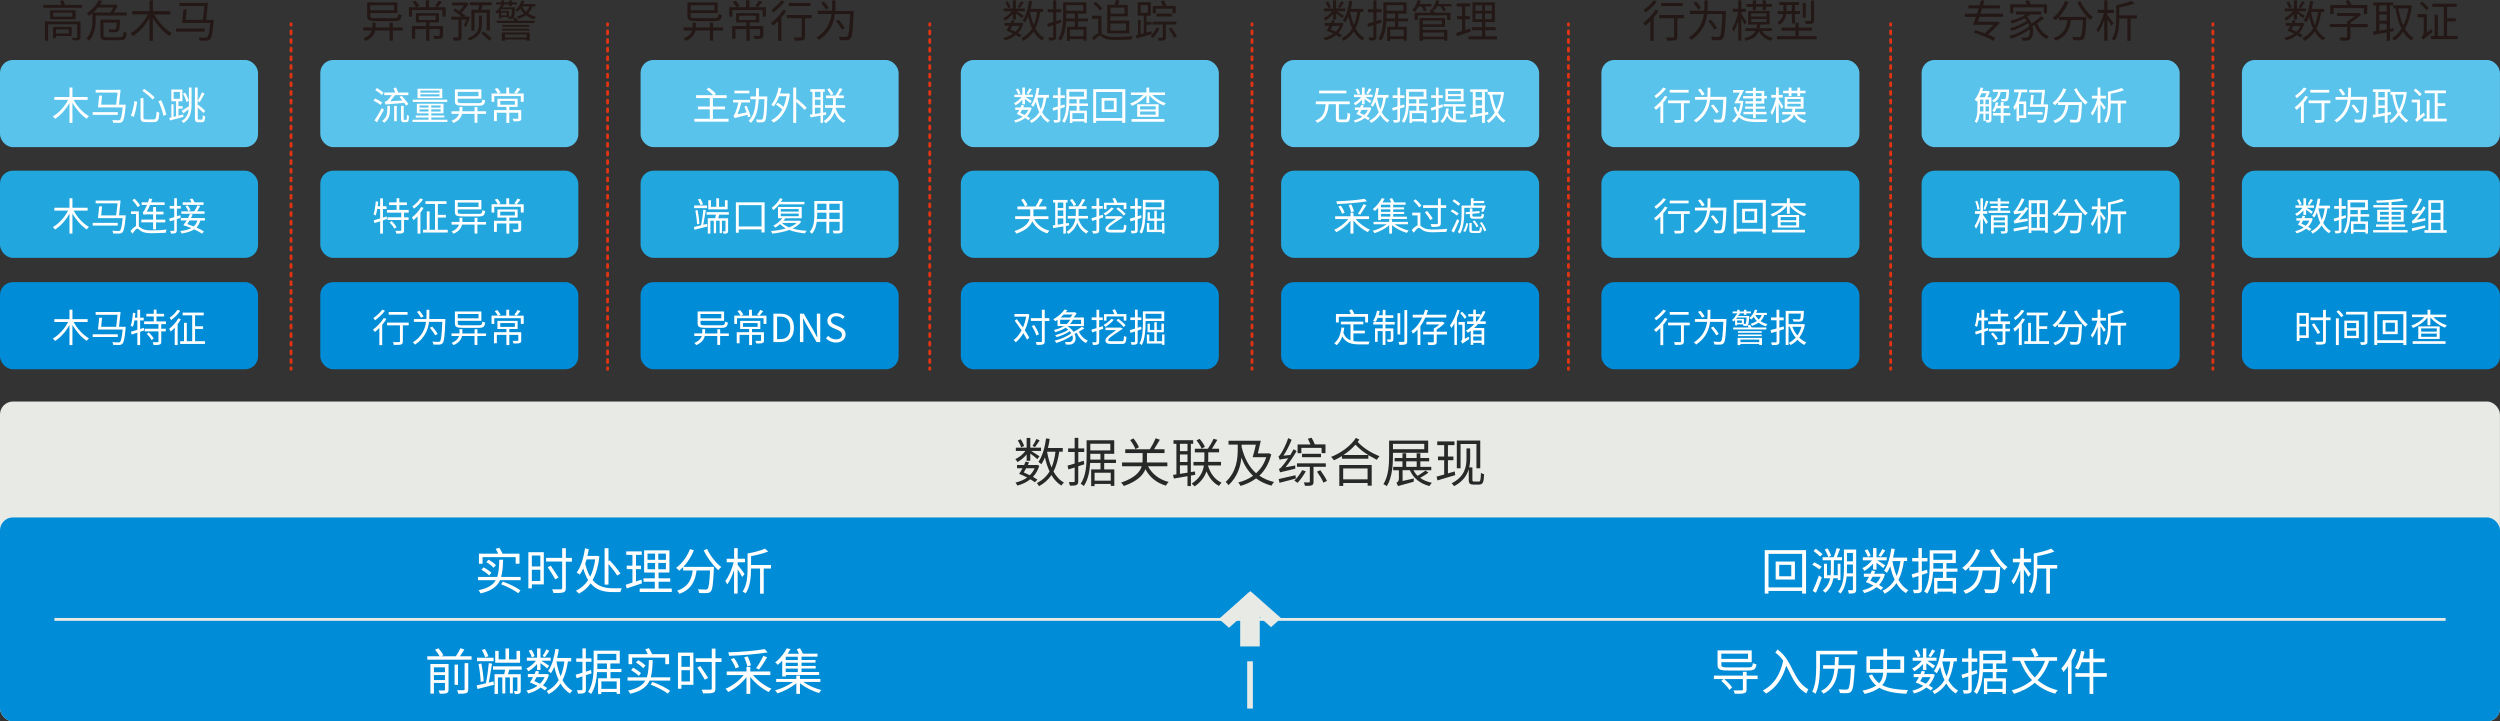 <svg xmlns="http://www.w3.org/2000/svg" xmlns:xlink="http://www.w3.org/1999/xlink" viewBox="0 0 439.37 126.77" xmlns:v="https://vecta.io/nano"><rect x="0" y="0" width="439.37" height="126.77" fill="#333333" stroke="none"/><style><![CDATA[.E{isolation:isolate}.M{fill:#fff}.N{stroke-width:.5}.O{fill:#008cd6}.P{fill:#5ac3eb}.Q{fill:#21a6de}.R{fill:#231815}.S{stroke-dasharray:0 0 0 0 0 0 .51 1.01}]]></style><rect y="70.57" width="439.36" height="56.2" rx="2.27" fill="#e7eae5"/><rect y="90.94" width="439.37" height="35.83" rx="2.27" class="O"/><rect y="10.54" width="45.35" height="15.32" rx="2.27" class="P"/><rect y="30" width="45.35" height="15.32" rx="2.27" class="Q"/><rect y="49.58" width="45.35" height="15.32" rx="2.27" class="O"/><g class="E M"><use xlink:href="#B"/><use xlink:href="#C"/><path d="M24.11 17.87c-.11.8-.32 1.95-.6 2.67l-.5-.21c.29-.69.52-1.75.61-2.55l.49.1zm1.1-.6v3.35c0 .31.08.37.47.37h1.3c.42 0 .48-.24.54-1.41.12.09.33.18.48.22-.07 1.29-.23 1.66-.99 1.66h-1.37c-.73 0-.94-.18-.94-.86v-3.35h.51zm.14-1.65c.63.44 1.44 1.08 1.83 1.5l-.36.37c-.37-.42-1.16-1.09-1.8-1.54l.33-.33zm2.96 1.98c.4.81.77 1.85.91 2.55l-.5.2c-.14-.7-.5-1.77-.88-2.57l.47-.18zm3.94 2.94l-2.38.63-.11-.46.36-.08v-2.3h.38v2.21l.44-.11V17.8h-.83v-2.07h1.95v2.07h-.7v.85h.73v.45h-.73v1.23l.84-.21.05.42zm-1.73-3.18h1.1v-1.2h-1.1v1.2zm2.69-1.98h.46v2.86c0 1.21-.12 2.63-1.45 3.38-.07-.1-.21-.29-.32-.38.9-.43 1.18-1.24 1.27-2.04l-.95.72-.28-.45 1.26-.79v-.44-2.86zm-.46 2.54c-.07-.41-.32-1.01-.6-1.46l.39-.17c.29.44.54 1.03.63 1.44l-.42.2zm2.71 3.12c.13 0 .16-.17.18-.79.12.09.29.18.43.21-.05.76-.17 1.03-.58 1.03h-.64c-.46 0-.59-.16-.59-.75v-5.36h.48v3.14l.1-.1c.42.32.96.78 1.23 1.08l-.33.35c-.22-.26-.62-.63-.99-.95v1.82c0 .25.03.3.18.3h.55zm.5-4.58l-.86 1.48-.36-.19c.25-.4.57-1.05.75-1.52l.47.22z"/></g><g class="E M"><use xlink:href="#B" y="19.46"/><use xlink:href="#C" y="19.46"/><path d="M24.38 39.78l.52.37c.45.29 1.04.34 1.84.34.84 0 1.86-.06 2.54-.14-.05.14-.14.41-.15.56l-2.4.08c-.89 0-1.46-.08-1.95-.38-.28-.19-.51-.43-.66-.43-.21 0-.52.43-.82.9l-.37-.48c.35-.42.69-.74.98-.86v-2.13h-.88v-.47h1.37v2.65zm-.17-3.37c-.18-.33-.6-.86-.95-1.25l.39-.25c.35.37.78.87.97 1.2l-.42.29zm2.7 2.66h-2.07v-.48h2.07v-.92h-1.05c-.33 0-.56.03-.61.1-.03-.11-.12-.35-.17-.48.12-.03.23-.2.37-.45.07-.12.22-.44.39-.83h-.95v-.45h1.12c.09-.22.17-.47.23-.7l.52.14-.2.56h2.37v.45h-2.55c-.18.44-.38.84-.59 1.19h1.12v-.82h.51v.82h1.32v.48h-1.32v.92h1.63v.48h-1.63v1.24h-.51v-1.24zm4.16-.54v1.93c0 .27-.07.41-.22.49-.16.08-.41.1-.8.1-.01-.13-.07-.34-.14-.48h.59c.08 0 .12-.03.12-.12v-1.78l-.76.24-.13-.48.89-.27v-1.5h-.8v-.47h.8v-1.36h.47v1.36h.68v.47h-.68v1.35l.6-.19.07.46-.67.22zm4.13.22c-.14.51-.35.92-.67 1.24.51.22.98.46 1.31.69l-.33.39c-.33-.24-.83-.5-1.38-.76-.54.36-1.26.58-2.23.73-.04-.14-.14-.33-.22-.44.84-.09 1.46-.25 1.93-.51-.46-.2-.95-.37-1.39-.5.18-.23.38-.53.58-.84h-1.02v-.44h1.27c.14-.25.26-.49.35-.71l.47.1-.31.62h2.45v.44h-.82zm.74-1.17h-4.07v-.44h2.27c.19-.29.44-.74.57-1.06l.48.13-.56.93h1.31v.44zM35.77 36h-3.66v-.44h1.55l-.31-.58.47-.08c.14.2.28.46.37.66h1.58V36zm-2.68 1.12c-.09-.24-.29-.61-.49-.88l.38-.16c.2.27.42.63.51.86l-.4.18zm.23 1.63l-.41.63 1.14.41c.3-.27.5-.61.63-1.04h-1.36z"/></g><g class="E M"><use xlink:href="#B" y="39.04"/><use xlink:href="#C" y="39.04"/><path d="M25.33 58.07l-.7.24v2.33h-.49v-2.17l-1.01.32-.11-.5 1.12-.32v-1.66h-.51c-.07.44-.16.84-.27 1.15-.09-.07-.28-.17-.39-.21.21-.56.33-1.45.4-2.29l.43.07-.1.8h.44v-1.39h.49v1.39h.63v.48h-.63v1.51l.66-.2.04.46zm3.01-1.11v.81h.8v.47h-.8v1.78c0 .3-.05.45-.27.53s-.56.09-1.08.09c-.02-.14-.09-.36-.16-.5h.88c.1 0 .14-.03.14-.13v-1.77h-2.42v-.47h2.42v-.81h-2.52v-.48h1.7v-.86h-1.32v-.47h1.32v-.74h.48v.74h1.33v.47h-1.33v.86h1.65v.48h-.83zm-2.17 1.47c.33.32.69.77.85 1.08l-.39.26c-.14-.31-.5-.77-.83-1.1l.37-.24zm5.61-2.31c-.16.29-.35.58-.56.85v3.67h-.51v-3.05c-.23.26-.48.5-.71.69-.05-.11-.18-.37-.27-.49.6-.45 1.23-1.14 1.61-1.84l.44.17zm-.11-1.49c-.38.59-1.01 1.22-1.59 1.62-.06-.12-.19-.31-.27-.41.51-.34 1.09-.91 1.37-1.4l.48.18zm4.35 5.34v.48h-4.35v-.48h.67v-3.24h.49v3.24h.95v-4.55H32.1v-.48h3.7v.48h-1.52v1.92h1.41v.47h-1.41v2.16h1.74z"/></g><path d="M14.39.87v.5H7.61v-.5h3.18l-.24-.71.56-.13.31.84h2.97zm-.25 5.68c0 .28-.07.4-.28.47-.2.07-.54.08-1.03.07-.03-.13-.12-.31-.19-.43.33.02.69 0 .79 0s.13-.03.13-.12V4.26H8.45v2.89h-.56V3.77h6.25v2.77zm-.84-4.74v1.56H8.79V1.81h4.51zm-.7 4.52H9.86v.38h-.54V4.73h3.28v1.6zm.11-4.1H9.36v.7h3.35v-.7zM9.86 5.17v.72h2.22v-.72H9.86zm12.39-2.98v.54h-5.44v.87c0 1.07-.19 2.57-1.19 3.56-.09-.12-.32-.33-.44-.39.94-.93 1.06-2.21 1.06-3.17V2.32l-.6.46c-.09-.14-.27-.35-.39-.44 1.02-.66 1.74-1.56 2.1-2.3l.63.12c-.11.21-.24.44-.4.65h2.63l.1-.04.4.3-.72 1.12h2.24zm-2.85 0l.49-.86h-2.68c-.24.3-.51.59-.82.86h3.01zm1.69 4.34c.49 0 .58-.15.63-1 .13.09.37.19.54.23-.09 1.04-.28 1.31-1.14 1.31h-2.21c-.98 0-1.27-.17-1.27-.92V3.46h3.48s0 .16-.02.23c-.07 1.13-.14 1.59-.32 1.78-.12.12-.27.17-.48.19-.22.02-.64.02-1.08 0-.02-.16-.07-.37-.16-.51.42.04.84.04.97.04.15 0 .23 0 .28-.06.1-.1.16-.41.21-1.15h-2.33v2.18c0 .31.11.39.72.39h2.17zm6.03-3.99c.7 1.32 1.91 2.64 3.08 3.28-.14.12-.34.33-.44.5-1.06-.67-2.13-1.88-2.89-3.17v4.02h-.6V3.15c-.74 1.32-1.81 2.52-2.9 3.19-.11-.16-.3-.37-.44-.49 1.19-.65 2.38-1.97 3.07-3.32h-2.77v-.57h3.04V.06h.6v1.91h3.06v.57h-2.81zm8.86 3.01h-5.04V5h5.04v.55zm1.6-2.04s0 .19-.02.27c-.18 2.02-.35 2.83-.65 3.12-.17.18-.34.23-.62.25-.25.02-.72.02-1.22-.02 0-.17-.09-.41-.18-.56.5.05 1 .05 1.19.05.16 0 .26-.02.34-.09.23-.2.39-.89.54-2.5H32l.25-2.39.57.04-.18 1.81h3.02l.27-2.42h-4.4V.51h4.5l.09-.03.42.05-.31 2.96h1.35z" class="E R"/><rect x="56.29" y="10.54" width="45.35" height="15.32" rx="2.27" class="P"/><rect x="56.29" y="30" width="45.35" height="15.32" rx="2.27" class="Q"/><rect x="56.29" y="49.58" width="45.35" height="15.32" rx="2.27" class="O"/><g class="E M"><path d="M66.88 18.44c-.27-.23-.8-.55-1.23-.75l.27-.38c.43.18.97.48 1.25.7l-.28.42zm.59.88l-1.23 2.18-.42-.34c.36-.52.89-1.41 1.29-2.18l.37.33zm-.37-2.62c-.24-.26-.74-.63-1.15-.88l.29-.35c.4.23.92.58 1.16.83l-.3.4zm.97 1.91h.46v.7c0 .75-.11 1.61-1.02 2.27-.07-.1-.25-.26-.35-.33.82-.57.91-1.32.91-1.94v-.69zm3.3-.04c-.08-.14-.2-.31-.33-.49l-3.3.29c-.02-.12-.1-.37-.14-.48.13-.03.32-.08.46-.2.13-.12.52-.6.8-.97h-1.33v-.46h1.93c-.08-.24-.2-.53-.31-.77l.46-.11c.14.27.29.62.36.88h1.8v.46h-2.33l-.84 1.07 2.13-.13-.52-.61.38-.22c.43.44.95 1.07 1.19 1.46l-.4.27zm-2.1.05h.46v2.68h-.46v-2.68zm2.02 2.46c.06 0 .11 0 .14-.03.03-.02.05-.08.07-.18l.02-.69c.09.08.23.15.35.19 0 .3-.03.65-.06.78s-.1.21-.18.26c-.07.05-.21.07-.32.07h-.33c-.13 0-.28-.03-.37-.12-.1-.08-.13-.19-.13-.61v-2.14h.47v2.2c0 .13 0 .2.03.23.03.02.08.03.11.03h.2zm7.34-.04v.39H72.5v-.39h2.81v-.39h-2.25v-.35h2.25v-.38h-2.05v-1.69h4.68v1.69H75.8v.38h2.29v.35H75.8v.39h2.84zm-.03-3.13h-6.06v-.39h6.06v.39zm-.87-.66h-4.35V15.6h4.35v1.65zm-4 1.66h1.58v-.38h-1.58v.38zm1.58.69v-.39h-1.58v.39h1.58zm1.93-3.69h-3.37v.37h3.37v-.37zm0 .66h-3.37v.37h3.37v-.37zm.2 1.96h-1.65v.38h1.65v-.38zm0 .68h-1.65v.39h1.65v-.39zm7.98.8H83.9v1.57h-.5v-1.57h-2.2c-.12.58-.49 1.17-1.5 1.61-.07-.12-.22-.29-.33-.39.83-.35 1.17-.79 1.31-1.22h-1.32v-.46h1.4v-.2-.54h.5v.56.19h2.15v-.74h.5v.74h1.52v.46zm-4.04-1.43c-1.11 0-1.43-.14-1.43-.8V15.7h4.65v1.64h-4.15v.43c0 .29.14.36.9.36h2.72c.56 0 .65-.1.71-.66.13.08.33.15.49.17-.1.75-.3.94-1.18.94h-2.7zm-.93-2.44v.77h3.65v-.77h-3.65z"/><use xlink:href="#D"/></g><g class="E M"><path d="M68 38.49l-.7.24v2.33h-.49v-2.17l-1.01.32-.11-.5 1.12-.32v-1.66h-.51c-.07.44-.16.84-.27 1.15-.09-.07-.28-.17-.39-.21.21-.56.33-1.45.4-2.29l.43.07-.1.8h.44v-1.39h.49v1.39h.63v.48h-.63v1.51l.66-.2.04.46zm3.01-1.11v.81h.8v.47h-.8v1.78c0 .3-.05.45-.27.53s-.56.09-1.08.09c-.02-.14-.09-.36-.16-.5h.88c.1 0 .14-.03.14-.13v-1.77H68.1v-.47h2.42v-.81H68v-.48h1.7v-.86h-1.32v-.47h1.32v-.74h.48v.74h1.33v.47h-1.33v.86h1.65v.48H71zm-2.17 1.47c.33.32.69.77.85 1.08l-.39.26c-.14-.31-.5-.77-.83-1.1l.37-.24zm5.61-2.31c-.16.29-.35.58-.56.85v3.67h-.51v-3.05c-.23.26-.48.5-.71.69-.05-.11-.18-.37-.27-.49.6-.45 1.23-1.14 1.61-1.84l.44.17zm-.11-1.49c-.38.59-1.01 1.22-1.59 1.62-.06-.12-.19-.31-.27-.41.51-.34 1.09-.91 1.37-1.4l.48.18zm4.35 5.34v.48h-4.35v-.48h.67v-3.24h.49v3.24h.95v-4.55h-1.68v-.48h3.7v.48h-1.52v1.92h1.41v.47h-1.41v2.16h1.74z"/><use xlink:href="#E"/><path d="M92.03 37.35h-.5v-1.01h-4.66v1.01h-.48v-1.46h1.09c-.1-.22-.33-.56-.53-.8l.45-.18c.22.24.46.57.58.8l-.42.19h1.42v-1.05h.51v1.05h2.55v1.46zm-.42 2.88c0 .27-.05.4-.27.48-.21.08-.55.08-1.08.08-.03-.14-.11-.33-.18-.46h.87c.1-.01.14-.03.14-.11v-.95h-1.58v1.79H89v-1.79h-1.68v1.48h-.5V38.8H89v-.56h-1.58v-1.43h3.55v1.43h-1.46v.56h2.09v1.42zm-3.69-2.36h2.57v-.67h-2.57v.67zm3.56-2.79c-.22.3-.48.61-.68.82l-.41-.17c.19-.22.44-.58.56-.83l.52.18z"/></g><g class="E M"><path d="M67.92 56.05c-.21.35-.47.69-.75 1.03v3.58h-.5v-3.02c-.26.27-.52.51-.77.71-.07-.1-.25-.32-.35-.42.7-.5 1.44-1.28 1.91-2.05l.47.18zm-.26-1.44c-.44.6-1.14 1.26-1.74 1.69-.07-.11-.21-.31-.3-.4.56-.38 1.22-.99 1.56-1.48l.48.19zm4.17 2.57H70.8v2.81c0 .31-.07.47-.3.55s-.61.08-1.28.08c-.02-.14-.09-.35-.16-.49h1.06c.13-.01.17-.03.17-.15v-2.8h-2.27v-.48h3.81v.48zm-.2-1.87h-3.32v-.48h3.32v.48zm6.64.75v.26c-.11 2.7-.2 3.66-.46 3.97-.16.18-.31.25-.56.27-.23.02-.67.01-1.08-.01-.01-.15-.08-.37-.18-.52.45.05.88.05 1.05.05.14 0 .22-.02.29-.1.2-.2.31-1.11.4-3.41H75.4c-.16 1.32-.71 2.83-2.45 3.99-.08-.12-.27-.29-.4-.37 1.63-1.06 2.16-2.42 2.33-3.62h-2.14v-.5h2.19l.03-.82v-.8h.5v.8l-.02.81h2.82zm-4.28-.22c-.13-.28-.44-.71-.71-1.03l.44-.19c.27.3.58.72.73.99l-.46.22zm2.48 3.09c-.17-.35-.57-.92-.92-1.33l.42-.2c.36.39.77.94.95 1.29l-.44.24z"/><use xlink:href="#E" y="19.58"/><use xlink:href="#D" y="39.04"/></g><path d="M70.78 5.35h-1.74v1.8h-.57v-1.8h-2.52c-.14.66-.56 1.34-1.71 1.84-.08-.13-.26-.33-.38-.44.95-.4 1.34-.9 1.49-1.4h-1.51v-.53h1.6v-.23-.62h.57v.64.22h2.46v-.85h.57v.85h1.74v.53zm-4.63-1.64c-1.27 0-1.63-.16-1.63-.92V.42h5.31V2.3h-4.75v.49c0 .33.16.41 1.03.41h3.11c.64 0 .75-.12.81-.75.15.09.38.17.56.19-.12.86-.34 1.07-1.35 1.07h-3.09zM65.09.92v.88h4.18V.92h-4.18zm13.23 2.01h-.57V1.77h-5.33v1.16h-.55V1.26h1.25C73 1 72.74.62 72.51.34l.51-.21c.26.27.53.65.66.91l-.48.22h1.63V.05h.58v1.21h2.91v1.67zm-.47 3.29c0 .3-.06.46-.3.54-.24.09-.63.09-1.23.09-.03-.16-.12-.37-.2-.53h1c.12-.02.16-.03.16-.12V5.11h-1.81v2.05h-.58V5.11h-1.92v1.7h-.58V4.58h2.5v-.64h-1.81V2.31h4.06v1.63h-1.67v.64h2.39v1.63zm-4.23-2.7h2.93v-.76h-2.93v.76zM77.69.33l-.78.93-.47-.19c.22-.26.5-.67.65-.95l.6.21zM82.6 3l-.65 1.69-.44-.11c.13-.29.29-.72.43-1.14h-.82v3.04c0 .31-.06.47-.28.56-.23.1-.57.11-1.1.11-.02-.16-.1-.4-.18-.55h.86c.12 0 .15-.03.15-.12V3.45h-1.28v-.52h1.89l-1.5-1.07.32-.37.69.46c.3-.27.61-.65.86-1h-2.09V.44h2.46l.1-.03.35.24c-.33.55-.83 1.15-1.28 1.56l.7.51-.15.2h.52l.09-.02.36.1zm2.11 1.28c0 .97-.25 2.13-2.19 2.85-.08-.12-.23-.31-.36-.42 1.82-.61 2.01-1.65 2.01-2.44V2.73h.54v1.55zM86.4.41v.51h-1.55l-.28.79h1.52v3.66h-.56V2.24h-2.14v3.14h-.54V1.71h1.17l.19-.79h-1.64V.41h3.83zm-1.43 5.11c.48.37 1.12.9 1.43 1.24l-.4.4c-.3-.34-.93-.9-1.42-1.28l.38-.35zm2.7-3.36c-.09.09-.19.19-.3.27-.08-.1-.23-.25-.33-.31.45-.32.75-.74.89-1.11l.17.02V.79h-.92V.41h.92V.07h.49V.4h.87V.07h.5V.4h.89v.38h-.89v.28h-.5V.78h-.87v.27h-.3l.09.02c-.03.08-.05.15-.09.23h2.23v.19c-.06 1.09-.13 1.5-.26 1.66-.09.11-.2.16-.37.16h-.54c0-.09-.03-.19-.06-.3h-1.18v.2h-.42V2.16zm3.02.94c.11.16.23.36.3.54h2.96v.4h-6.66v-.4h3.1c-.06-.14-.14-.28-.22-.41l.51-.13zm-2.6-1.45c-.05.08-.12.17-.19.26h1.56v1.01h.19c.08 0 .12-.02.17-.07.06-.09.12-.4.17-1.21h-1.91zm.95.58h-.94v.47h.94v-.47zm-.85 3.49h4.91v1.43h-.57v-.22h-3.79v.23h-.55V5.72zm4.84-1.01h-4.77v-.34h4.77v.34zm-4.77.33h4.77v.34h-4.77v-.34zm.49 1.03v.51h3.79v-.51h-3.79zm4.81-4.94c-.16.49-.42.89-.75 1.22.4.27.87.48 1.39.61-.12.11-.26.3-.33.44-.55-.16-1.04-.41-1.45-.73-.37.27-.82.47-1.31.65-.05-.1-.2-.3-.3-.4.47-.14.9-.32 1.25-.56-.24-.25-.45-.53-.61-.84-.16.2-.33.39-.51.54-.09-.07-.26-.23-.39-.3.51-.4.92-1.02 1.14-1.69l.47.1c-.06.19-.15.37-.23.55h2.16v.42h-.54zm-1.82 0c.17.34.4.65.68.92.27-.25.47-.55.61-.92h-1.29z" class="E R"/><rect x="112.58" y="10.54" width="45.35" height="15.32" rx="2.27" class="P"/><rect x="112.58" y="30" width="45.35" height="15.32" rx="2.27" class="Q"/><rect x="112.58" y="49.58" width="45.35" height="15.32" rx="2.27" class="O"/><path d="M128.05 20.88v.5h-6.02v-.5h2.72v-1.67h-2.1v-.49h2.1v-1.49h-2.41v-.5h2.99c-.27-.31-.75-.74-1.16-1.04l.41-.29c.44.31.98.78 1.25 1.1l-.32.23h2.2v.5h-2.42v1.49h2.14v.49h-2.14v1.67h2.76zm3.43-.26l-.12-.44-2.28.58v-.03.02c-.02-.1-.1-.34-.16-.47.11-.03.2-.21.31-.46.1-.22.38-1.02.55-1.81h-.94v-.46h2.97v.46h-1.51c-.18.71-.43 1.46-.69 2.08l1.61-.34-.4-1.03.42-.12c.27.61.56 1.4.69 1.88l-.45.14zm.21-4.22h-2.61v-.46h2.61v.46zm3.16.55v.25c-.09 2.78-.17 3.74-.4 4.04-.14.18-.27.23-.49.26-.21.02-.58.01-.94 0-.01-.15-.07-.35-.16-.5l.88.03c.12 0 .19-.01.26-.1.18-.2.27-1.09.35-3.5h-1.01c-.1 1.67-.38 3.21-1.37 4.17-.09-.12-.27-.29-.4-.37.92-.84 1.19-2.25 1.27-3.8h-.95v-.48h.97l.02-1.45h.5l-.02 1.45h1.5zm3.63-.55l.35.12c-.36 2.66-1.42 4.25-2.87 5.04-.08-.13-.29-.33-.41-.42.79-.4 1.45-1.02 1.93-1.91-.29-.26-.74-.61-1.1-.86l.31-.33c.33.2.73.49 1.01.74.23-.54.42-1.16.53-1.87h-1.29c-.26.71-.59 1.33-.97 1.81-.08-.09-.31-.25-.42-.32.62-.7 1.05-1.82 1.29-3.01l.5.1-.25.95h1.28l.1-.03zm1.63 1.03c.59.46 1.32 1.11 1.68 1.54l-.4.35c-.31-.39-.93-.96-1.46-1.42v3.7h-.52v-6.21h.52v2.19l.18-.15zm4.54 2.82v1.35h-.44v-1.27l-1.76.3-.11-.48.44-.05v-3.96h-.37v-.46h2.54v.46h-.3v3.66l.53-.08.03.44-.56.1zm-1.43-4.11v.95h.98v-.95h-.98zm0 2.35h.98v-.97h-.98v.97zm0 1.54l.98-.16v-.95h-.98v1.11zm3.63-1.07c.3 1.01.9 1.84 1.76 2.22-.12.1-.26.29-.33.42-.73-.38-1.27-1.04-1.62-1.89-.22.67-.68 1.36-1.54 1.95-.08-.12-.25-.27-.37-.36 1.1-.71 1.47-1.58 1.59-2.35h-1.35v-.46h1.4l.01-.42v-.81h-1.24v-.47h1.68c.26-.35.56-.9.73-1.29l.5.14-.7 1.14h.92v.47h-1.4v.82l-.01.42h1.66v.46h-1.68zm-.82-2.21c-.12-.29-.4-.74-.66-1.05l.4-.2c.27.31.56.73.69 1.03l-.43.22z" class="E M"/><path d="M124.26 39.34l.05.47-2.25.57-.11-.49 1.26-.29c.16-.73.33-1.93.4-2.75l.44.08-.45 2.57.65-.16zm0-2.76h-2.27v-.47h2.27v.47zm-1.76 2.83c-.02-.67-.15-1.66-.29-2.43l.39-.07c.16.78.29 1.76.31 2.43l-.41.07zm.61-3.35c-.08-.27-.28-.69-.45-1.01l.42-.14c.19.31.39.71.48.98l-.45.16zm3.3 1.68l-.2.62h1.75v2.24c0 .21-.03.32-.18.39-.14.08-.33.08-.62.08-.02-.13-.09-.29-.15-.41h.42c.06 0 .07-.02.07-.07v-1.8h-.62v2.18h-.4v-2.18h-.63v2.2h-.4v-2.2h-.6v2.26h-.46v-2.7h1.31l.12-.62h-1.65v-.45h3.92v.45h-1.69zm1.47-.95h-3.4v-1.61h.47v1.16h.94v-1.49h.48v1.49h1.03v-1.16h.48v1.61zm6.5-1.24v5.31h-.54v-.54h-4v.58h-.51v-5.34h5.05zm-.54 4.25v-3.75h-4v3.75h4zm6.96-.82c-.35.5-.88.88-1.5 1.18.73.22 1.58.35 2.47.4-.1.11-.22.31-.28.45-1.01-.09-1.98-.27-2.78-.6-.93.35-1.99.54-3.01.65-.03-.14-.12-.33-.19-.46.88-.07 1.8-.21 2.61-.46-.4-.2-.74-.46-1.02-.76-.27.24-.55.44-.83.61-.08-.09-.25-.25-.36-.33.6-.31 1.18-.78 1.57-1.3h-.75v-1.99h4.17v1.99h-2.89.02c-.1.15-.21.29-.33.43h2.72l.09-.03.31.21zm-3.86-3.06c-.31.39-.67.74-1.02 1.01-.05-.1-.22-.31-.31-.4.58-.4 1.16-1.03 1.48-1.7l.45.14-.29.51h4.12v.43h-4.43zm.28 1.27h3.15v-.45h-3.15v.45zm0 .81h3.15v-.46h-3.15V38zm.2 1.18c.32.31.75.57 1.27.78.52-.2.99-.46 1.32-.78h-2.59zm10.66 1.2c0 .33-.09.48-.31.56-.23.08-.63.09-1.27.08-.02-.14-.1-.35-.17-.49l1.06.01c.14 0 .18-.05.18-.18v-1.38h-1.83v2.01h-.5v-2.01h-1.7c-.1.76-.33 1.53-.85 2.11-.07-.1-.28-.27-.39-.33.75-.84.82-2.04.82-2.99v-2.45h4.95v5.05zm-2.83-1.88v-1.13h-1.63v.4l-.03.73h1.65zm-1.63-2.69v1.09h1.63v-1.09h-1.63zm3.96 0h-1.83v1.09h1.83v-1.09zm0 2.69v-1.13h-1.83v1.13h1.83z" class="E M"/><path d="M128.08 59.05h-1.52v1.57h-.5v-1.57h-2.2c-.12.58-.49 1.17-1.5 1.61-.07-.12-.22-.29-.33-.39.83-.35 1.17-.79 1.31-1.22h-1.32v-.46h1.4v-.2-.54h.5v.56.19h2.15v-.74h.5v.74h1.52v.46zm-4.04-1.43c-1.11 0-1.43-.14-1.43-.8v-2.08h4.65v1.64h-4.15v.43c0 .29.14.36.9.36h2.72c.56 0 .65-.1.71-.66.13.08.33.15.49.17-.1.75-.3.94-1.18.94h-2.7zm-.93-2.44v.77h3.65v-.77h-3.65zm11.58 1.75h-.5v-1.01h-4.66v1.01h-.48v-1.46h1.09c-.1-.22-.33-.56-.53-.8l.45-.18c.22.24.46.57.58.8l-.42.19h1.42v-1.05h.51v1.05h2.55v1.46zm-.42 2.88c0 .27-.05.4-.27.48-.21.08-.55.08-1.08.08-.03-.14-.11-.33-.18-.46h.87c.1-.01.14-.03.14-.11v-.95h-1.58v1.79h-.51v-1.79h-1.68v1.48h-.5v-1.95h2.18v-.56h-1.58v-1.43h3.55v1.43h-1.46v.56h2.09v1.42zm-3.69-2.36h2.57v-.67h-2.57v.67zm3.56-2.79c-.22.3-.48.61-.68.82l-.41-.17c.19-.22.44-.58.56-.83l.52.18zm1.79.47h1.25c1.53 0 2.35.89 2.35 2.48s-.82 2.51-2.33 2.51h-1.28v-4.99zm1.2 4.47c1.18 0 1.76-.73 1.76-1.99s-.58-1.97-1.76-1.97h-.56v3.96h.56zm3.48-4.47h.65l1.82 3.14.53 1.03h.03l-.08-1.58v-2.59h.6v4.99h-.65l-1.82-3.15-.54-1.03h-.03l.07 1.56v2.62h-.6v-4.99zm4.56 4.33l.37-.43c.36.37.86.62 1.38.62.65 0 1.05-.33 1.05-.82s-.36-.67-.83-.88l-.72-.31c-.46-.2-1.01-.55-1.01-1.28 0-.77.67-1.33 1.57-1.33.59 0 1.12.25 1.47.62l-.33.4c-.31-.29-.67-.47-1.14-.47-.56 0-.93.29-.93.73 0 .48.44.67.82.83l.71.31c.58.25 1.03.59 1.03 1.33 0 .79-.65 1.42-1.69 1.42-.71 0-1.31-.29-1.75-.74z" class="E M"/><g class="E R"><path d="M127.07 5.35h-1.74v1.8h-.57v-1.8h-2.52c-.14.66-.56 1.34-1.71 1.84-.08-.13-.26-.33-.38-.44.95-.4 1.34-.9 1.49-1.4h-1.51v-.53h1.6v-.23-.62h.57v.64.22h2.46v-.85h.57v.85h1.74v.53zm-4.63-1.64c-1.27 0-1.63-.16-1.63-.92V.42h5.31V2.3h-4.75v.49c0 .33.16.41 1.03.41h3.11c.64 0 .75-.12.81-.75.15.09.38.17.56.19-.12.86-.34 1.07-1.35 1.07h-3.09zM121.38.92v.88h4.18V.92h-4.18zm13.23 2.01h-.57V1.77h-5.33v1.16h-.55V1.26h1.25c-.12-.26-.38-.64-.61-.92l.51-.21c.26.27.53.65.66.91l-.48.22h1.63V.05h.58v1.21h2.91v1.67zm-.47 3.29c0 .3-.06.46-.3.54-.24.09-.63.09-1.23.09-.03-.16-.12-.37-.2-.53h1c.12-.02.16-.03.16-.12V5.11h-1.81v2.05h-.58V5.11h-1.92v1.7h-.58V4.58h2.5v-.64h-1.81V2.31h4.06v1.63h-1.67v.64h2.39v1.63zm-4.23-2.7h2.93v-.76h-2.93v.76zm4.07-3.19l-.78.93-.47-.19c.22-.26.5-.67.65-.95l.6.21zm4.21 1.59c-.24.4-.54.79-.86 1.17v4.09h-.58V3.72l-.88.81c-.09-.12-.29-.37-.4-.48.8-.57 1.64-1.46 2.18-2.34l.54.2zm-.3-1.65c-.51.69-1.3 1.44-1.99 1.93l-.34-.46c.65-.44 1.39-1.14 1.78-1.69l.55.22zm4.77 2.94h-1.18v3.21c0 .36-.09.54-.34.63-.26.09-.7.09-1.46.09-.02-.16-.1-.4-.19-.56h1.21c.14-.02.19-.04.19-.17V3.2h-2.6v-.55h4.36v.55zm-.23-2.14h-3.8V.53h3.8v.54z"/><use xlink:href="#F"/></g><rect x="168.86" y="10.54" width="45.35" height="15.32" rx="2.27" class="P"/><rect x="168.86" y="30" width="45.35" height="15.32" rx="2.27" class="Q"/><rect x="168.86" y="49.58" width="45.35" height="15.32" rx="2.27" class="O"/><g class="E M"><path d="M179.68 17.51c-.34.4-.78.78-1.2.99-.05-.12-.18-.29-.27-.38.48-.21.98-.62 1.31-1.06h-1.25v-.42h1.4v-1.26h.47v1.26h1.39v.42h-1.28l1.08.69-.28.37c-.16-.16-.59-.49-.91-.72v.93h-.47v-.82zm1.06 3.6c-.16-.12-.36-.25-.59-.38-.48.39-1.06.65-1.68.82-.05-.11-.15-.29-.24-.39.55-.12 1.07-.34 1.51-.65-.34-.18-.71-.35-1.04-.47.14-.2.29-.46.44-.72h-.71v-.43h.92l.18-.44.45.08-.14.35h1.11l.08-.02.29.12c-.18.58-.46 1.06-.82 1.44.22.12.42.25.57.35l-.31.33zm-1.78-4.52c-.06-.24-.24-.61-.42-.89l.37-.15c.19.27.37.63.44.88l-.39.16zm.65 2.72l-.3.54.77.36c.27-.25.48-.54.63-.9h-1.1zm1.75-3.61l-.61.87-.33-.16c.17-.24.39-.63.51-.9l.42.19zm2.54 1.47c-.16 1.01-.38 1.86-.74 2.56.35.62.79 1.12 1.35 1.42-.12.09-.26.26-.33.39-.52-.32-.95-.78-1.29-1.36-.4.59-.92 1.07-1.61 1.44-.05-.11-.19-.31-.28-.41.73-.36 1.27-.86 1.65-1.5-.26-.53-.45-1.14-.6-1.82-.14.33-.29.63-.46.89-.08-.08-.27-.24-.38-.31.52-.71.82-1.85.99-3.03l.46.07c-.05.4-.14.8-.23 1.18h1.92v.47h-.45zm-1.58 0c.13.74.32 1.43.58 2.04.25-.57.41-1.25.51-2.04h-1.09zm4.04 1.89v1.91c0 .28-.06.41-.23.49-.16.08-.42.1-.84.1-.02-.12-.08-.33-.15-.47h.64c.08 0 .12-.03.12-.13v-1.75l-.8.25-.12-.48.93-.27v-1.49h-.84v-.47h.84v-1.36h.47v1.36h.77v.47h-.77v1.35l.71-.22.07.46-.78.25zm3.35-.45v.84h1.31v2.13h-.46v-.25h-2.09v.28h-.44v-2.16h1.2v-.84h-1.34c-.06 1.01-.25 2.15-.82 2.99-.08-.1-.29-.24-.41-.29.7-1.04.76-2.52.76-3.59v-2.04h3.57v1.75h-1.28v.75h1.51v.44h-1.51zm-.48-.43v-.75h-1.31v.29.46h1.32zm-1.31-2.06v.86h2.59v-.86h-2.59zm2.64 3.76h-2.09v1.03h2.09v-1.03z"/><use xlink:href="#G"/><use xlink:href="#H"/></g><path d="M181.76 38.5c.51.99 1.44 1.73 2.67 2.04-.12.12-.29.33-.35.48-1.2-.35-2.1-1.09-2.65-2.13-.31.78-1.05 1.56-2.79 2.17-.07-.12-.22-.33-.36-.44 1.81-.62 2.46-1.39 2.67-2.12h-2.54V38h2.64l.01-.39v-.82h-2.25v-.5h3.18c.27-.41.57-.99.75-1.42l.54.19-.74 1.23h1.35v.5h-2.27v.83l-.01.38h2.65v.5h-2.5zm-1.87-3.59c.29.35.58.82.7 1.14l-.45.25c-.12-.32-.4-.82-.67-1.17l.42-.21zm7.43 4.8v1.35h-.44v-1.27l-1.76.3-.11-.48.44-.05V35.6h-.37v-.46h2.54v.46h-.3v3.66l.53-.08.03.44-.56.1zm-1.43-4.11v.95h.98v-.95h-.98zm0 2.35h.98v-.97h-.98v.97zm0 1.54l.98-.16v-.95h-.98v1.11zm3.63-1.07c.3 1.01.9 1.84 1.76 2.22-.12.1-.26.29-.33.42-.73-.38-1.27-1.04-1.62-1.89-.22.67-.68 1.36-1.54 1.95-.08-.12-.25-.27-.37-.36 1.1-.71 1.47-1.58 1.59-2.35h-1.35v-.46h1.4l.01-.42v-.81h-1.24v-.47h1.68c.26-.35.56-.9.73-1.29l.5.14-.7 1.14h.92v.47h-1.4v.82l-.01.42h1.66v.46h-1.68zm-.82-2.21c-.12-.29-.4-.74-.66-1.05l.4-.2c.27.31.56.73.69 1.03l-.43.22zm5.19 1.99l-.71.24v2.01c0 .28-.06.42-.24.5-.16.08-.42.1-.85.1-.01-.13-.08-.34-.15-.48h.64c.08 0 .12-.03.12-.12v-1.86l-.76.25-.12-.49.88-.26v-1.42h-.84v-.47h.84v-1.35h.48v1.35h.63v.47h-.63v1.27l.65-.2.06.46zm1.86-1.59c-.38.48-.97.96-1.48 1.27-.06-.08-.23-.27-.33-.35.51-.26 1.04-.66 1.38-1.07l.44.16zm-1.28.16h-.45v-1.14h1.81c-.07-.22-.2-.5-.34-.74l.46-.1c.18.25.33.59.4.81l-.08.02h1.69v1.14h-.47v-.72h-3.02v.72zm2.72 3.63c.25 0 .33-.1.35-.93.14.07.3.14.44.16-.06 1.08-.25 1.24-.82 1.24h-1.93c-.66 0-.95-.22-.95-.61 0-.28.07-.61 1.87-1.82h-1.86V38h2.7l.33.17c-.01.03-.04.06-.08.09-2.31 1.46-2.47 1.74-2.47 1.93 0 .14.16.2.44.2h1.97zm-.66-3.97c.46.34 1.03.83 1.3 1.16l-.35.31c-.26-.33-.81-.85-1.27-1.2l.33-.27zm3.41 2.1v1.9c0 .28-.06.41-.23.49-.16.08-.42.1-.85.1-.01-.12-.07-.33-.14-.47h.63c.09 0 .12-.03.12-.13v-1.74l-.78.25-.13-.49.91-.27v-1.5h-.82v-.47h.82v-1.36h.47v1.36h.65v.47h-.65v1.35l.61-.2.07.46-.69.24zm1.39-1.69v.37c0 1.12-.09 2.75-.66 3.86-.09-.08-.29-.22-.4-.27.54-1.05.59-2.53.59-3.59v-2.08h3.75v1.7h-3.28zm0-1.27v.84h2.8v-.84h-2.8zm3.32 3.62v1.84h-.43v-.24h-2.66V39.2h.43v1.18h.88v-1.57h-1.19v-1.5h.41v1.09h.78v-1.35h.43v1.35h.82v-1.09h.43v1.5h-1.25v1.57h.93V39.2h.43z" class="E M"/><path d="M180.91 55.29c-.16 1.05-.43 1.97-.8 2.76.33.48.6.94.78 1.29l-.39.37c-.16-.33-.39-.72-.65-1.16-.38.68-.84 1.22-1.34 1.61-.08-.13-.24-.31-.36-.4.52-.37 1-.96 1.39-1.7l-1.2-1.69.35-.3 1.09 1.48c.25-.57.45-1.22.57-1.9h-2.06v-.46h2.2l.09-.02.33.11zm3.52 1.12h-.82v3.55c0 .32-.08.48-.29.56-.2.09-.54.1-1.12.1-.02-.14-.1-.37-.17-.51h.92c.12 0 .16-.03.16-.16V56.4h-1.94v-.49h1.94v-1.48h.5v1.48h.82v.49zm-2.3 2.56c-.11-.45-.45-1.14-.8-1.66l.42-.19c.35.5.71 1.18.83 1.63l-.45.22zm8.44-1.24l-.96.56c.27.59.81 1.25 1.58 1.57-.11.1-.27.29-.33.43-.79-.39-1.35-1.16-1.64-1.8-.12.07-.25.13-.37.18.33.71.21 1.4-.24 1.69-.22.16-.43.2-.71.21-.16 0-.37 0-.59-.02 0-.14-.06-.33-.14-.46.25.03.49.03.64.03.18 0 .34-.01.48-.12.27-.17.35-.59.17-1.08-.75.57-1.89 1.08-2.82 1.35-.07-.12-.2-.3-.3-.39 1.01-.24 2.25-.76 2.94-1.32-.07-.12-.17-.24-.27-.36-.61.44-1.54.84-2.29 1.05-.06-.1-.19-.27-.29-.35.78-.18 1.76-.55 2.32-.95-.14-.12-.29-.23-.46-.35-.52.34-1.16.59-1.82.78-.05-.1-.17-.29-.26-.38.67-.16 1.28-.38 1.79-.69h-1.14v-1.1l-.4.25c-.07-.11-.22-.28-.34-.35.91-.49 1.59-1.16 1.96-1.71l.52.11c-.09.13-.18.25-.29.37h1.48l.09-.03.34.22c-.14.24-.33.5-.52.72h1.8v1.52h-2.82l-.04.03c.46.29.8.64 1.03.99.51-.26 1.12-.63 1.5-.91l.41.3zm-3.07-.8c.24-.21.44-.46.59-.74h-1.78v.74h1.18zm-.55-1.65c-.16.18-.36.35-.56.52h1.69c.16-.15.3-.35.42-.52h-1.56zm3.04.92h-1.41c-.14.27-.31.52-.51.74h1.92v-.74zm3.9 1.58l-.71.24v2.01c0 .28-.06.42-.24.5-.16.08-.42.1-.85.1-.01-.13-.08-.34-.15-.48h.64c.08 0 .12-.03.12-.12v-1.86l-.76.25-.12-.49.88-.26v-1.42h-.84v-.47h.84v-1.35h.48v1.35h.63v.47h-.63v1.27l.65-.2.06.46zm1.86-1.59c-.38.48-.97.96-1.48 1.27-.06-.08-.23-.27-.33-.35.51-.26 1.04-.66 1.38-1.07l.44.16zm-1.28.16h-.45v-1.14h1.81c-.07-.22-.2-.5-.34-.74l.46-.1c.18.25.33.59.4.81l-.08.02h1.69v1.14h-.47v-.72h-3.02v.72zm2.72 3.63c.25 0 .33-.1.35-.93.14.07.3.14.44.16-.06 1.08-.25 1.24-.82 1.24h-1.93c-.66 0-.95-.22-.95-.61 0-.28.07-.61 1.87-1.82h-1.86v-.44h2.7l.33.17c-.01.03-.04.06-.08.09-2.31 1.46-2.47 1.74-2.47 1.93 0 .14.16.2.44.2h1.97zm-.66-3.97c.46.34 1.03.83 1.3 1.16l-.35.31c-.26-.33-.81-.85-1.27-1.2l.33-.27zm3.41 2.1v1.9c0 .28-.06.41-.23.49-.16.08-.42.1-.85.1-.01-.12-.07-.33-.14-.47h.63c.09 0 .12-.03.12-.13v-1.74l-.78.25-.13-.49.91-.27v-1.5h-.82v-.47h.82v-1.36h.47v1.36h.65v.47h-.65v1.35l.61-.2.07.46-.69.24zm1.39-1.69v.37c0 1.12-.09 2.75-.66 3.86-.09-.08-.29-.22-.4-.27.54-1.05.59-2.53.59-3.59v-2.08h3.75v1.7h-3.28zm0-1.27v.84h2.8v-.84h-2.8zm3.32 3.62v1.84h-.43v-.24h-2.66v-1.59h.43v1.18h.88v-1.57h-1.19v-1.5h.41v1.09h.78v-1.35h.43v1.35h.82v-1.09h.43v1.5h-1.25v1.57h.93v-1.18h.43z" class="E M"/><path d="M178 2.49c-.39.46-.9.89-1.37 1.14-.06-.13-.2-.33-.31-.44.54-.23 1.12-.71 1.5-1.21h-1.42V1.5h1.6V.05h.54v1.44h1.59v.48h-1.46l1.24.79-.32.42c-.19-.18-.67-.56-1.04-.83v1.07h-.54v-.94zm1.2 4.11c-.18-.13-.41-.29-.68-.44-.55.44-1.21.75-1.92.93-.05-.12-.17-.33-.27-.44.63-.14 1.22-.39 1.73-.75l-1.19-.54c.16-.23.33-.52.5-.83h-.81v-.49h1.05c.08-.17.15-.33.2-.5l.51.09-.16.4h1.27l.09-.02.33.13c-.2.67-.52 1.21-.93 1.65l.65.4-.36.38zm-2.03-5.16c-.07-.27-.27-.7-.48-1.02l.42-.17c.22.3.43.72.51 1l-.44.19zm.75 3.1l-.34.62.88.41c.3-.28.55-.62.72-1.03h-1.26zm2-4.12l-.69 1-.37-.18c.19-.28.45-.72.58-1.03l.48.22zm2.89 1.67c-.18 1.16-.44 2.12-.85 2.93.4.71.9 1.28 1.55 1.63-.13.11-.3.3-.38.45-.6-.37-1.09-.9-1.47-1.56-.46.68-1.05 1.22-1.84 1.65-.05-.12-.22-.36-.32-.47.84-.41 1.45-.98 1.88-1.72-.3-.61-.51-1.31-.69-2.08-.16.38-.33.72-.53 1.02-.09-.09-.31-.27-.44-.35.59-.82.94-2.12 1.14-3.46l.53.08c-.06.46-.16.91-.26 1.35h2.19v.54h-.51zm-1.79 0c.15.84.37 1.63.66 2.33.28-.65.47-1.43.58-2.33h-1.25zm4.6 2.17v2.19c0 .32-.07.47-.26.56-.18.09-.47.12-.96.11-.02-.14-.09-.37-.17-.54h.73c.09 0 .13-.03.13-.15v-2l-.92.29-.14-.55 1.06-.31v-1.7h-.96v-.54h.96V.06h.54v1.56h.88v.54h-.88V3.7l.81-.26.08.53-.89.29zm3.84-.51v.96h1.49v2.44h-.53v-.29h-2.39v.32h-.51V4.71h1.38v-.96h-1.53c-.07 1.15-.28 2.46-.93 3.42-.09-.11-.33-.27-.47-.33.8-1.19.87-2.88.87-4.11V.4h4.08v2h-1.46v.86h1.73v.5h-1.73zm-.56-.5v-.86h-1.5v.33.52h1.51zM187.4.9v.99h2.96V.9h-2.96zm3.02 4.3h-2.39v1.17h2.39V5.2zm3.17.67l.5.32c.47.26 1.14.31 1.96.31.91 0 2.19-.05 3-.16-.06.16-.16.43-.16.6l-2.86.08c-.9 0-1.55-.07-2.05-.35-.28-.17-.51-.37-.67-.37-.26 0-.65.37-1.03.81l-.37-.51c.37-.34.76-.63 1.1-.75V3.31h-1.1v-.54h1.67v3.11zm-.3-4.03c-.23-.33-.72-.85-1.14-1.21l.43-.31c.41.36.92.85 1.16 1.18l-.45.34zm1.31-.98h1.28l.25-.86.64.11c-.09.26-.2.52-.31.75h1.74v2.02h-3.04v.75h3.31v2.23h-3.88v-5zm.56.49V2.4h2.47V1.35h-2.47zm0 2.78v1.25h2.75V4.13h-2.75zm7.27 1.85l-2.68.79-.15-.55.4-.1V3.49h.47V6l.54-.15v-3.1h-1.05V.39h2.29v2.37h-.75v1.07h.87v.51h-.87v1.38l.86-.24.07.51zm-1.96-3.73h1.25V.9h-1.25v1.35zm3.32 2.74c-.31.61-.75 1.28-1.15 1.72-.09-.09-.31-.26-.44-.33.4-.41.81-1 1.07-1.54l.52.16zm1.11-.67v2.22c0 .29-.05.43-.26.51-.2.09-.51.09-1 .09-.02-.15-.1-.35-.17-.5h.76c.09 0 .12-.03.12-.12V4.31h-1.78V3.8h4.16v.51h-1.84zm-1.77-1.99h-.53V1.04h1.77l-.36-.85.53-.14c.16.3.33.7.44.99h1.64v1.29h-.54v-.79h-2.94v.79zm.12.57v-.51h2.71v.51h-2.71zm2.61 1.94c.37.49.79 1.15.97 1.57l-.5.23c-.16-.43-.57-1.11-.93-1.61l.46-.19z" class="E R"/><rect x="225.15" y="10.54" width="45.35" height="15.32" rx="2.27" class="P"/><rect x="225.15" y="30" width="45.35" height="15.32" rx="2.27" class="Q"/><rect x="225.15" y="49.58" width="45.35" height="15.32" rx="2.27" class="O"/><g class="E M"><path d="M236.48 21c.27 0 .31-.18.35-1.22.12.1.33.18.47.22-.05 1.16-.19 1.48-.78 1.48h-.97c-.61 0-.77-.18-.77-.75v-2.42h-1.27c-.13 1.46-.46 2.65-2.02 3.28-.06-.12-.2-.31-.32-.39 1.45-.55 1.7-1.61 1.8-2.89h-1.72v-.49h5.96v.49h-1.91v2.42c0 .23.05.28.32.28h.88zm.14-4.6h-4.79v-.48h4.79v.48zm2.75 1.11c-.34.4-.78.78-1.2.99-.05-.12-.18-.29-.27-.38.48-.21.98-.62 1.31-1.06h-1.25v-.42h1.4v-1.26h.47v1.26h1.39v.42h-1.28l1.08.69-.28.37c-.16-.16-.58-.49-.91-.72v.93h-.47v-.82zm1.06 3.6c-.16-.12-.36-.25-.59-.38-.48.39-1.06.65-1.68.82-.05-.11-.15-.29-.24-.39.55-.12 1.07-.34 1.51-.65-.34-.18-.71-.35-1.04-.47.14-.2.29-.46.44-.72h-.71v-.43h.92l.18-.44.45.08-.14.35h1.11l.08-.02.29.12c-.18.58-.46 1.06-.82 1.44.22.12.42.25.57.35l-.31.33zm-1.78-4.52c-.06-.24-.24-.61-.42-.89l.37-.15c.19.27.37.63.44.88l-.39.16zm.65 2.72l-.3.54.77.36c.27-.25.48-.54.63-.9h-1.1zm1.75-3.61l-.61.87-.33-.16c.17-.24.39-.63.51-.9l.42.19zm2.53 1.47c-.16 1.01-.38 1.86-.74 2.56.35.62.79 1.12 1.35 1.42-.12.09-.26.26-.33.39-.52-.32-.95-.78-1.29-1.36-.4.59-.92 1.07-1.61 1.44-.05-.11-.19-.31-.28-.41.73-.36 1.27-.86 1.65-1.5-.26-.53-.45-1.14-.6-1.82-.14.33-.29.63-.46.89-.08-.08-.27-.24-.38-.31.52-.71.82-1.85.99-3.03l.46.07c-.05.4-.14.8-.23 1.18h1.92v.47h-.45zm-1.57 0c.13.74.32 1.43.58 2.04.25-.57.41-1.25.51-2.04h-1.09z"/><use xlink:href="#I"/><path d="M253.58 18.81l-.75.25v1.91c0 .28-.06.41-.23.49-.16.08-.42.1-.84.1-.02-.12-.08-.33-.15-.47h.63c.09 0 .12-.03.12-.13v-1.75l-.79.25-.12-.49c.25-.06.56-.16.91-.27v-1.49h-.84v-.47h.84v-1.35h.47v1.35h.75v.47h-.75v1.34l.69-.21.06.46zm2.27 2.2c.2.03.42.04.64.04h1.31c-.07.11-.13.32-.15.45h-1.18c-.98 0-1.7-.18-2.14-1.14-.19.51-.46.93-.82 1.25-.07-.08-.27-.24-.37-.31.61-.48.91-1.24 1.01-2.25l.47.05c-.03.25-.08.5-.14.73.2.57.5.88.88 1.05v-2.15h-1.66v-.43h3.88v.43h-1.74v.8h1.41v.42h-1.41v1.07zm1.37-3.19h-3.19v-2.21h3.19v2.21zm-.48-1.83h-2.25v.54h2.25v-.54zm0 .9h-2.25v.54h2.25v-.54zm4.23 3.34v1.36h-.5v-1.27l-2.03.36-.11-.5.51-.07v-3.95h-.46v-.46h3.08v.46h-.5v3.61l.57-.1.03.44-.6.11zm-1.64-4.06v.95h1.14v-.95h-1.14zm0 2.36h1.14v-.98h-1.14v.98zm0 1.51l1.14-.18v-.89h-1.14v1.07zm5.01-3.82c-.18 1.46-.55 2.62-1.08 3.55.35.59.79 1.07 1.33 1.39-.12.09-.27.27-.35.39-.51-.33-.93-.77-1.27-1.32-.4.57-.85 1.03-1.35 1.38-.08-.13-.21-.29-.33-.38.52-.33 1.01-.82 1.41-1.47-.43-.87-.71-1.93-.91-3.12h-.33v-.48h2.46l.09-.02.31.09zm-2.07.41c.16.97.38 1.86.73 2.61.38-.73.65-1.61.81-2.61h-1.54z"/></g><path d="M238.24 38.49c.63.76 1.63 1.5 2.52 1.86-.12.11-.29.31-.37.45-.88-.42-1.86-1.21-2.53-2.05v2.3h-.52v-2.27c-.66.85-1.61 1.61-2.49 2.03-.08-.14-.25-.33-.37-.44.89-.37 1.86-1.1 2.48-1.87h-2.31v-.49h2.7v-.62h.52v.62h2.74v.49h-2.35zm1.99-3.11c-1.4.25-3.49.42-5.25.48-.01-.14-.08-.35-.13-.48 1.74-.06 3.81-.22 4.98-.45l.4.45zm-4.38 2.19c-.09-.34-.35-.86-.65-1.25l.44-.18c.29.38.57.89.67 1.24l-.46.19zm1.6-.26c-.05-.33-.22-.85-.42-1.25l.46-.14c.21.39.4.9.45 1.23l-.48.16zm1.2.23c.33-.44.75-1.16.99-1.67l.5.2-1.1 1.67-.4-.19zm6.47 1.88c.64.48 1.61.89 2.45 1.1-.1.1-.25.29-.32.41-.88-.26-1.91-.76-2.6-1.34v1.46h-.5v-1.46c-.69.6-1.71 1.12-2.58 1.39-.07-.13-.22-.32-.33-.42.84-.22 1.82-.65 2.46-1.15h-2.3v-.42h2.75v-.46h.5v.46h2.79v.42h-2.32zm-2.91-2.89c-.18.19-.38.38-.59.55-.08-.11-.25-.26-.36-.33.74-.56 1.29-1.33 1.58-1.92l.52.1-.39.64h1.54l-.31-.61.45-.14c.15.23.31.53.39.75h1.99v.41h-2.18v.46h1.91v.36h-1.91v.45h1.93v.36h-1.93v.47h2.41v.41h-4.55v.2h-.5v-2.16zm2.14-.55h-1.65v.46h1.65v-.46zm0 .81h-1.65v.45h1.65v-.45zm0 .81h-1.65v.47h1.65v-.47zm5.28 2.06c.13.08.27.2.5.35.44.27 1.02.33 1.77.33.8 0 1.81-.06 2.47-.13-.07.14-.15.39-.16.54l-2.33.07c-.84 0-1.4-.08-1.87-.38-.28-.18-.5-.4-.65-.4-.22 0-.55.4-.9.86l-.35-.48c.36-.39.72-.69 1.02-.8v-1.77h-.93v-.48h1.43v2.28zm-.23-3.21c-.19-.32-.63-.82-1-1.16l.39-.26c.37.34.82.81 1.03 1.13l-.42.29zm3.32.09h-2.61v-.48h2.61v-1.19h.5v1.19h.94v.48h-.94v2.69c0 .34-.09.49-.33.56-.23.08-.65.1-1.29.1-.02-.14-.1-.37-.18-.51l1.1.01c.14 0 .18-.05.18-.16v-2.69zm-1.89.54c.34.42.78.97.97 1.33l-.43.26c-.19-.35-.6-.95-.95-1.37l.4-.22zm5.22.8c-.24-.22-.71-.54-1.1-.74l.29-.33c.38.2.86.49 1.12.71l-.3.36zm.42.9l-.95 2.09-.44-.28c.29-.5.71-1.36 1.01-2.09l.38.28zm-.14-2.62c-.23-.23-.69-.58-1.06-.82l.29-.31c.38.22.84.54 1.08.78l-.31.35zm1 1.39c0 1.01-.11 2.52-.76 3.54-.07-.09-.27-.26-.36-.31.6-.96.66-2.29.66-3.23v-1.43h1.63v-1.27h.48v.46h1.86v.39h-1.86v.42h1.78l.07-.02.31.08-.46 1.08-.37-.1c.09-.17.18-.41.27-.64h-3.24v1.04zm-.17 3.06c.25-.36.44-.96.54-1.42l.34.12c-.12.46-.28 1.08-.53 1.45l-.35-.15zm2.97-2.56c.22 0 .26-.06.29-.52.1.08.28.14.4.16-.05.6-.18.75-.64.75h-1.11c-.6 0-.75-.12-.75-.58v-.26l-.71.06-.03-.37.74-.06v-.6h.45v.56l1.24-.1.03.37-1.27.11v.3c0 .16.05.2.34.2h1.03zm-.32 2.53c.21 0 .25-.09.27-.71.09.07.25.13.37.16-.04.74-.16.92-.59.92h-.96c-.53 0-.67-.12-.67-.54v-1.22h.42v1.21c0 .15.05.18.29.18h.88zm-.3-.63c-.12-.29-.42-.73-.68-1.05l.31-.17c.27.31.57.74.69 1.03l-.33.19zm.91-.92c.33.46.67 1.07.78 1.46l-.35.17c-.12-.39-.44-1.01-.76-1.48l.33-.15z" class="E M"/><path d="M237.86 59.94c.34.07.71.09 1.12.09l1.74-.01c-.08.13-.16.36-.19.51h-1.57c-1.42 0-2.43-.25-3.05-1.4-.23.63-.56 1.15-1.01 1.54-.08-.1-.29-.27-.41-.35.76-.58 1.12-1.54 1.27-2.77l.5.05c-.04.31-.1.61-.16.88.26.72.69 1.12 1.25 1.33V57h-1.69v-.48h3.94V57h-1.74v1.11h2.01v.48h-2.01v1.36zm-2.57-3.27h-.5v-1.48h2.64c-.08-.21-.2-.47-.31-.67l.49-.14c.15.25.32.59.4.81h2.42v1.48h-.51v-.99h-4.63v.99zm8.19-.09h1.64v.46h-1.64v.68h1.4v1.86c0 .23-.03.36-.2.44-.16.08-.42.08-.79.08-.02-.14-.08-.31-.15-.44h.59c.07 0 .09-.02.09-.09v-1.39h-.94v2.44H243v-2.44h-.88v1.9h-.46v-2.36H243v-.68h-1.65v-.46H243v-.71h-.88c-.11.26-.22.51-.34.7-.1-.06-.33-.15-.45-.19.31-.46.54-1.14.68-1.79l.48.1-.2.72h.72v-.95h.48v.95h1.38v.46h-1.38v.71zm2.61 2.2h-.48v-3.74h.48v3.74zm1.22-4.28v5.44c0 .33-.08.48-.28.57-.21.09-.58.1-1.09.1-.03-.14-.09-.38-.16-.53l.9.01c.11 0 .14-.03.14-.15v-5.45h.49zm3.2 1.3c-.24.54-.53 1.06-.88 1.54v3.29h-.5v-2.7c-.25.26-.51.5-.81.71-.05-.12-.18-.34-.26-.46.83-.58 1.45-1.44 1.89-2.38h-1.67v-.49h1.88c.12-.29.22-.59.3-.88l.52.12-.27.76h3.48v.49h-3.68zm3.81 2.98h-1.82v1.26c0 .3-.06.44-.29.52-.22.08-.6.08-1.18.08-.03-.14-.09-.33-.16-.48h.97c.12 0 .15-.03.15-.13v-1.25h-1.88v-.48h1.88v-.56c.33-.18.7-.46 1-.72h-2.31v-.46h2.77l.1-.03.33.26c-.37.4-.89.82-1.39 1.12v.39h1.82v.48zm2.23-4.25c-.14.48-.31.96-.5 1.42v4.68h-.44v-3.78c-.17.3-.34.56-.52.8-.05-.11-.18-.35-.26-.47.54-.69 1-1.72 1.3-2.76l.42.12zm1.55 4.64c.03.14.09.31.12.41l-1.22.82c-.04-.12-.16-.33-.25-.42.1-.07.25-.24.25-.52v-2.39h-.67v-.48h1.11v2.96l.65-.38zm-.72-3.16c-.14-.27-.47-.68-.76-.98l.35-.23c.29.28.64.67.78.95l-.37.27zm2.37.93c-.21.26-.44.5-.68.71h1.78v2.93h-.46v-.32h-1.47v.35h-.44v-2.47l-.5.35c-.06-.09-.23-.29-.33-.39.54-.31 1.03-.7 1.48-1.16h-1.29v-.46h1.08v-.85h-.88v-.44h.88v-.77h.46v.77h.79v.35c.17-.29.32-.58.45-.89l.45.12c-.27.62-.59 1.19-.97 1.7h1.02v.46h-1.39zm.64 1.14h-1.47v.68h1.47v-.68zm0 1.77v-.7h-1.47v.7h1.47zm-.99-3.37h.15c.21-.27.41-.55.59-.85h-.74v.85z" class="E M"/><path d="M234.28 2.49c-.39.46-.89.89-1.37 1.14-.06-.13-.2-.33-.31-.44.54-.23 1.12-.71 1.5-1.21h-1.42V1.5h1.6V.05h.54v1.44h1.59v.48h-1.46l1.24.79-.32.42c-.19-.18-.67-.56-1.04-.83v1.07h-.54v-.94zm1.2 4.11c-.18-.13-.41-.29-.68-.44-.55.44-1.21.75-1.92.93-.05-.12-.17-.33-.27-.44.63-.14 1.22-.39 1.73-.75l-1.19-.54c.16-.23.33-.52.5-.83h-.81v-.49h1.05c.08-.17.15-.33.2-.5l.51.09-.16.4h1.27l.09-.02.33.13c-.2.67-.52 1.21-.93 1.65l.65.4-.36.38zm-2.03-5.16c-.07-.27-.27-.7-.48-1.02l.42-.17c.22.3.43.72.51 1l-.44.19zm.75 3.1l-.34.62.88.41c.3-.28.55-.62.72-1.03h-1.26zm2-4.12l-.69 1-.37-.18c.19-.28.45-.72.58-1.03l.48.22zm2.89 1.67c-.18 1.16-.44 2.12-.85 2.93.4.71.9 1.28 1.55 1.63-.13.11-.3.3-.38.45-.6-.37-1.09-.9-1.47-1.56-.46.68-1.05 1.22-1.84 1.65-.05-.12-.22-.36-.32-.47.84-.41 1.45-.98 1.88-1.72-.3-.61-.51-1.31-.69-2.08-.16.38-.33.72-.53 1.02-.09-.09-.31-.27-.44-.35.59-.82.94-2.12 1.14-3.46l.53.08c-.06.46-.16.91-.26 1.35h2.19v.54h-.51zm-1.8 0c.15.84.37 1.63.66 2.33.28-.65.47-1.43.58-2.33h-1.25zm4.61 2.17v2.19c0 .32-.07.47-.26.56-.18.09-.47.12-.96.11-.02-.14-.09-.37-.17-.54h.73c.09 0 .13-.03.13-.15v-2l-.92.29-.14-.55 1.06-.31v-1.7h-.96v-.54h.96V.06h.54v1.56h.88v.54h-.88V3.7l.81-.26.08.53-.89.29zm3.84-.51v.96h1.49v2.44h-.53v-.29h-2.39v.32h-.51V4.71h1.38v-.96h-1.53c-.07 1.15-.28 2.46-.93 3.42-.09-.11-.33-.27-.47-.33.8-1.19.87-2.88.87-4.11V.4h4.08v2h-1.46v.86h1.73v.5h-1.73zm-.56-.5v-.86h-1.5v.33.52h1.51zM243.68.9v.99h2.96V.9h-2.96zm3.02 4.3h-2.39v1.17h2.39V5.2zm2.61-4.07c-.19.37-.4.68-.63.93-.11-.07-.35-.2-.49-.26.42-.44.76-1.09.95-1.76l.56.09c-.05.19-.12.37-.19.56h2.08v.44h-1.18c.15.24.28.5.34.68l-.49.18c-.07-.23-.24-.57-.4-.86h-.54zm2.46.5c.11.18.24.41.31.6h2.83V3.5h-.58v-.81h-5.14v.81h-.56V2.23h2.86l-.23-.49.51-.11zm-1.71 3.62h4.31v1.9h-.57V6.9h-3.74v.26h-.58V3.17h4.48v1.55h-3.91v.54zm0-1.64v.66h3.34v-.66h-3.34zm0 2.09v.75h3.74V5.7h-3.74zm5.04-5v.43h-1.38c.18.23.34.48.43.66l-.47.22c-.1-.24-.33-.59-.55-.88h-.54c-.14.26-.3.49-.46.67-.1-.08-.33-.21-.47-.27.35-.37.62-.92.75-1.48l.56.09c-.05.19-.12.37-.19.56h2.33zm3.35 4.86l-2.41.81-.13-.58 1.04-.33V3.37h-.89v-.54h.89V1.14h-.96V.6h2.41v.54h-.89v1.69h.79v.54h-.79v1.92l.85-.28.1.55zm4.64.82v.53h-5.01v-.53h2.37V5.31h-1.77v-.53h1.77v-.91h-1.67V.41h3.95v3.46h-1.7v.91h1.81v.53h-1.81v1.07h2.06zM259.3 1.9h1.18V.92h-1.18v.98zm0 1.47h1.18v-1h-1.18v1zm2.88-2.45h-1.19v.98h1.19V.92zm0 1.45h-1.19v1h1.19v-1z" class="E R"/><rect x="281.44" y="10.54" width="45.35" height="15.32" rx="2.27" class="P"/><rect x="281.44" y="30" width="45.35" height="15.32" rx="2.27" class="Q"/><rect x="281.44" y="49.58" width="45.35" height="15.32" rx="2.27" class="O"/><g class="E M"><use xlink:href="#J"/><use xlink:href="#K"/><path d="M306.39 17.76c-.11.97-.31 1.76-.58 2.39.66.67 1.6.82 2.76.82h2.08c-.08.12-.16.33-.19.47h-1.9c-1.26 0-2.25-.18-2.95-.86-.25.42-.52.74-.84.99-.08-.1-.26-.28-.37-.35.35-.25.65-.59.89-1.02-.25-.34-.45-.77-.61-1.31l.38-.15c.12.4.26.73.44 1.01.18-.46.32-.99.41-1.6h-1.1l.97-1.88h-1.19v-.45h1.91l-.95 1.89h.57l.29.07zm1.71-1.38h-1.31v-.4h1.31v-.56h.48v.56h1.48v.9h.47v.42h-.47v.91h-1.48v.51h1.61v.39h-1.61v.55h1.86v.42h-1.86v.67h-.48v-.67h-1.69v-.42h1.69v-.55h-1.4v-.39h1.4v-.51h-1.35v-.41h1.35v-.5h-1.75v-.42h1.75v-.5zm.48 0v.5h1.02v-.5h-1.02zm1.02.91h-1.02v.5h1.02v-.5zm3.5 1.84c-.09-.23-.31-.67-.49-1.02v3.48h-.48v-3.06c-.2.66-.45 1.28-.7 1.68-.05-.15-.18-.37-.27-.49.39-.56.78-1.65.97-2.57h-.84v-.48h.84v-1.31h.48v1.31h.7v.48h-.7v.27c.18.26.69 1.12.81 1.33l-.32.37zm2.69.97c.33.54.91.92 1.68 1.08-.11.09-.25.29-.32.42-.87-.24-1.5-.74-1.84-1.48-.27.72-.82 1.2-2 1.48-.04-.11-.17-.3-.26-.4.99-.22 1.48-.58 1.74-1.1h-1.56v-.43h1.71c.04-.17.07-.37.09-.56h-1.37v-2.09h3.31v2.09h-1.44c-.02.2-.05.39-.09.56h1.87v.43h-1.52zm-1.42-3.72h-.99v-.43h.99v-.56h.48v.56h1.03v-.56h.49v.56h.95v.43h-.95v.52h-.49v-.52h-1.03v.51h-.48v-.51zm-.24 1.5h2.35v-.48h-2.35v.48zm0 .84h2.35v-.48h-2.35v.48z"/></g><g class="E M"><use xlink:href="#L"/><use xlink:href="#K" y="19.46"/><use xlink:href="#G" x="112.57" y="19.46"/><path d="M315.09 36.16c.59.61 1.5 1.17 2.36 1.44-.11.09-.26.29-.33.41-.94-.35-1.94-1.04-2.57-1.82v1.39h-.5V36.2c-.61.8-1.62 1.5-2.54 1.86-.08-.12-.23-.31-.33-.4.83-.29 1.74-.86 2.32-1.5h-2.18v-.45h2.73v-.86h.5v.86h2.77v.45h-2.23zm-3.65 4.23h5.78v.46h-5.78v-.46zm4.75-2.61v2.21h-3.76v-2.21h3.76zm-.51.36h-2.74v.56h2.74v-.56zm0 .91h-2.74v.56h2.74v-.56z"/></g><g class="E M"><use xlink:href="#L" y="19.58"/><use xlink:href="#K" y="39.04"/><path d="M304.93 56.27c-.08.08-.17.16-.27.24-.07-.09-.2-.22-.29-.27.39-.28.65-.65.78-.97h.15v-.2h-.8v-.33h.8v-.29h.43v.29h.76v-.29h.44v.29h.78v.33h-.78v.25h-.44v-.25h-.76v.24h-.26.08l-.08.21h1.95v.17c-.05.95-.12 1.31-.23 1.45-.08.09-.18.14-.32.14h-.47c0-.08-.03-.17-.05-.27h-1.04v.18h-.37v-.92zm2.64.81c.09.14.2.31.27.47h2.59v.35h-5.83v-.35h2.71c-.05-.12-.12-.25-.19-.35l.45-.12zm-2.28-1.26l-.16.22h1.36v.88h.17c.07 0 .11-.01.15-.06.05-.08.1-.35.15-1.05h-1.67zm.83.5h-.82v.41h.82v-.41zm-.74 3.06h4.29v1.25h-.5v-.19h-3.31v.2h-.48v-1.26zm4.23-.89h-4.17v-.3h4.17v.3zm-4.17.29h4.17v.3h-4.17v-.3zm.43.9v.45h3.31v-.45h-3.31zm4.2-4.32c-.14.43-.37.78-.66 1.07.35.24.76.42 1.22.53-.1.1-.22.26-.29.38-.48-.14-.91-.35-1.27-.64-.33.24-.71.42-1.14.56-.05-.09-.18-.27-.26-.35.41-.12.78-.28 1.09-.49-.21-.22-.39-.46-.54-.74-.14.18-.29.34-.44.47-.08-.06-.23-.2-.34-.26.45-.35.8-.89.99-1.48l.41.09c-.05.17-.13.33-.2.48h1.89v.37h-.47zm-1.58 0c.15.3.35.57.6.8.24-.22.42-.48.53-.8h-1.13zm5.06 2.49l-.82.25v1.91c0 .31-.08.46-.27.54-.2.09-.52.1-1.05.1-.01-.14-.09-.35-.16-.48h.82c.12 0 .16-.03.16-.15v-1.76l-.93.26-.14-.51 1.06-.28v-1.44h-.97v-.5h.97v-1.36h.5v1.36h.76v.5h-.76v1.29l.75-.21.07.48zm3.66-.79c-.18.84-.51 1.62-.99 2.27.37.37.78.67 1.24.86-.12.1-.28.29-.35.43-.45-.22-.85-.53-1.21-.91-.34.37-.75.69-1.2.93-.08-.12-.22-.27-.33-.37.47-.24.87-.56 1.22-.92-.45-.56-.8-1.21-1.06-1.93h-.2v3.2h-.5v-5.98h3.19v.22c-.04.95-.1 1.34-.24 1.49-.13.12-.27.16-.5.18-.22.01-.65 0-1.1-.01 0-.14-.06-.31-.14-.43l1.03.04c.14 0 .22 0 .27-.05.09-.08.13-.35.16-.96h-2.16v1.85h2.49l.09-.02.33.11zm-2.22.37c.22.55.52 1.08.89 1.53.33-.46.58-.99.73-1.53h-1.62z"/></g><g class="E R"><path d="M291.49 1.92c-.24.4-.54.79-.86 1.17v4.09h-.58V3.72l-.88.81c-.09-.12-.29-.37-.41-.48.8-.57 1.64-1.46 2.18-2.34l.54.2zm-.3-1.65c-.51.69-1.3 1.44-1.99 1.93l-.34-.46c.65-.44 1.39-1.14 1.78-1.69l.55.22zm4.77 2.94h-1.17v3.21c0 .36-.08.54-.34.63s-.7.09-1.46.09c-.02-.16-.1-.4-.19-.56h1.21c.15 0 .2-.04.2-.17V3.2h-2.6v-.55h4.36v.55zm-.23-2.14h-3.8V.53h3.8v.54z"/><use xlink:href="#F" x="153.3"/><path d="M306.6 4.34l-.56-1.17v3.98h-.55V3.66c-.23.75-.51 1.46-.8 1.92-.06-.17-.2-.42-.3-.56.45-.65.89-1.88 1.1-2.93h-.96v-.54h.96V.05h.55v1.49h.8v.54h-.8v.3l.93 1.52-.37.43zm3.08 1.11c.38.62 1.04 1.05 1.92 1.24-.12.11-.29.33-.37.47-1-.27-1.71-.85-2.1-1.7-.31.83-.93 1.37-2.29 1.7-.05-.12-.19-.34-.3-.45 1.14-.26 1.69-.67 1.98-1.26h-1.78v-.49h1.95c.05-.19.08-.42.11-.65h-1.57V1.92h3.78v2.39h-1.64c-.02.23-.06.44-.1.65h2.14v.49h-1.74zm-1.62-4.26h-1.13V.7h1.13V.06h.55V.7h1.18V.06h.56V.7h1.08v.49h-1.08v.59h-.56v-.59h-1.18v.58h-.55v-.58zm-.28 1.72h2.69v-.55h-2.69v.55zm0 .97h2.69v-.55h-2.69v.55zm11.5 2.48v.54h-6.99v-.54h3.25v-.98h-2.44v-.53h2.44v-.87h.58v.87h2.35v.53h-2.35v.98h3.16zm-5.36-3.89c-.09.67-.38 1.36-1.17 1.86-.08-.11-.27-.32-.38-.4.68-.41.92-.93 1.01-1.46h-.94v-.51h.98V.89h-.72V.37h3.49v.51h-.72v1.07h.88v.51h-.88v1.67h-.54V2.46h-1zm.04-.52h.96V.89h-.96v1.07zm3.4 1.14h-.54V.5h.54v2.59zm1.46.48c0 .32-.06.47-.29.56-.23.08-.61.09-1.16.09-.02-.16-.11-.37-.19-.53h.95c.12 0 .15-.03.15-.14V.11h.55v3.46z"/></g><rect x="337.72" y="10.54" width="45.35" height="15.32" rx="2.27" class="P"/><rect x="337.72" y="30" width="45.35" height="15.32" rx="2.27" class="Q"/><rect x="337.72" y="49.58" width="45.35" height="15.32" rx="2.27" class="O"/><g class="E M"><path d="M349.99 21.02c0 .22-.04.35-.19.43-.14.08-.35.09-.69.09-.02-.12-.07-.31-.14-.44h.49c.08 0 .1-.02.1-.1v-1.02h-.61v1.25h-.37v-1.25h-.66c-.07.58-.21 1.17-.51 1.63-.07-.08-.27-.2-.37-.24.46-.71.5-1.72.5-2.48v-1.25l-.15.18c-.07-.08-.27-.22-.37-.29.48-.52.85-1.33 1.06-2.16l.46.1-.16.51h.94l.08-.02.31.2c-.12.3-.27.65-.43.93h.71v3.93zm-1.75-4.63l-.34.71h.91c.11-.2.22-.47.31-.71h-.88zm.34 3.2v-.9h-.6v.21l-.02.69h.62zm-.6-1.27h.6v-.82h-.6v.82zm.96 0h.61v-.82h-.61v.82zm.62 1.27v-.9h-.61v.9h.61zm2.07-3.43c-.14.8-.44 1.46-1.25 1.84-.05-.11-.18-.27-.28-.35.69-.31.95-.85 1.07-1.49h-.93v-.43h2.85v.2c-.05 1.12-.12 1.55-.26 1.71-.09.11-.2.16-.37.17-.14.01-.42 0-.7 0-.01-.13-.05-.31-.12-.42.27.03.52.03.61.03s.15 0 .2-.06c.07-.09.12-.4.17-1.19h-.99zm1.66 4.14h-1.18v1.3h-.48v-1.3h-1.37v-.44h1.37v-.83h-.74c-.11.25-.22.48-.35.66-.09-.06-.28-.16-.39-.21.29-.38.5-.95.61-1.52l.44.08c-.04.19-.1.37-.15.55h.59v-.65h.48v.65h1.01v.44h-1.01v.83h1.18v.44zm.67-4.56h2.32v.47h-1.01c-.1.57-.25 1.12-.42 1.62h1.25v2.91h-1.25v.55h-.44v-2.46c-.11.2-.22.38-.35.54-.03-.12-.15-.41-.23-.54.48-.64.79-1.6.97-2.63h-.83v-.47zm1.68 2.54h-.8v2.01h.8v-2.01zm3.33 1.85h-2.59v-.46h2.59v.46zm.99-1.78l-.01.22c-.15 1.82-.31 2.53-.54 2.78-.14.14-.26.2-.46.2-.18.02-.48.01-.81 0-.01-.14-.06-.33-.14-.47.33.04.63.04.76.04.12 0 .19-.01.26-.08.18-.17.32-.77.45-2.26h-2.74c.09-.55.18-1.45.22-2.11l.47.03-.16 1.65h1.42l.22-2.1h-2.27v-.46h2.36l.07-.03.35.04-.27 2.55h.84z"/><use xlink:href="#M"/><use xlink:href="#N"/></g><g class="E M"><path d="M348.5 37.74c.18.23.75 1.05.88 1.27l-.34.39c-.09-.22-.33-.67-.54-1.03v2.68h-.46v-2.54c-.21.66-.5 1.3-.76 1.71-.05-.15-.18-.38-.26-.51.35-.48.73-1.37.95-2.12h-.88v-.48h.96v-2.25h.46v2.25h.75v.47h-.75v.15zm-.98-.88c-.03-.4-.19-1.02-.37-1.49l.35-.08c.19.47.35 1.08.4 1.48l-.38.1zm1.07-.09c.15-.39.34-1.06.44-1.51l.42.1-.54 1.51-.31-.1zm4.7.26v.39h-3.8v-.39h1.61v-.46h-1.25v-.37h1.25v-.42h-1.42v-.39h1.42v-.54h.48v.54h1.52v.39h-1.52v.42h1.38v.37h-1.38v.46h1.7zm-.45 3.51c0 .25-.05.37-.23.44-.17.07-.46.08-.88.08-.02-.13-.08-.3-.14-.42h.67c.09 0 .11-.03.11-.1v-.58h-1.97v1.1h-.48v-3.23h2.92v2.71zm-2.45-2.32v.5h1.97v-.5h-1.97zm1.97 1.37v-.5h-1.97v.5h1.97zM355.6 37l.43-.64.43.27c-.5.72-1.08 1.42-1.65 1.99l1.54-.22.02.44-2.33.44c-.01-.1-.09-.34-.16-.47.16-.03.33-.19.56-.42.14-.13.46-.48.82-.92l-1.25.19c-.03-.11-.11-.35-.17-.48.13-.03.26-.2.42-.43.17-.22.72-1.1 1.05-1.92l.49.21c-.35.74-.8 1.48-1.24 2.06l1.04-.1zm-1.73 3.17l2.48-.44.03.46-2.43.48-.08-.5zm6.03-4.97v5.7h-.48v-.38h-2.41v.44h-.47V35.2h3.36zm-2.89.51v1.95h.98v-1.95h-.98zm0 4.34h.98v-1.91h-.98v1.91zm2.41-4.34h-.96v1.95h.96v-1.95zm0 4.34v-1.91h-.96v1.91h.96z"/><use xlink:href="#M" y="19.46"/><use xlink:href="#N" y="19.46"/></g><g class="E M"><path d="M349.43 58.07l-.7.24v2.33h-.49v-2.17l-1.01.32-.11-.5 1.12-.32v-1.66h-.51c-.07.44-.16.84-.27 1.15-.09-.07-.28-.17-.39-.21.21-.56.33-1.45.4-2.29l.43.07-.1.8h.44v-1.39h.49v1.39h.63v.48h-.63v1.51l.66-.2.04.46zm3.01-1.11v.81h.8v.47h-.8v1.78c0 .3-.05.45-.27.53s-.56.09-1.08.09c-.02-.14-.09-.36-.16-.5h.88c.1 0 .14-.03.14-.13v-1.77h-2.42v-.47h2.42v-.81h-2.52v-.48h1.7v-.86h-1.32v-.47h1.32v-.74h.48v.74h1.33v.47h-1.33v.86h1.65v.48h-.83zm-2.17 1.47c.33.32.69.77.85 1.08l-.39.26c-.14-.31-.5-.77-.83-1.1l.38-.24zm5.61-2.31c-.16.29-.35.58-.56.85v3.67h-.51v-3.05c-.23.26-.48.5-.71.69-.05-.11-.18-.37-.27-.49.6-.45 1.23-1.14 1.61-1.84l.44.17zm-.11-1.49c-.38.59-1.01 1.22-1.58 1.62-.06-.12-.19-.31-.27-.41.51-.34 1.09-.91 1.37-1.4l.48.18zm4.35 5.34v.48h-4.35v-.48h.67v-3.24h.49v3.24h.95v-4.55h-1.68v-.48h3.7v.48h-1.52v1.92h1.41v.47h-1.41v2.16h1.74z"/><use xlink:href="#M" y="39.04"/><use xlink:href="#N" y="39.04"/></g><path d="M347.87 2.96l-.29.86h3.35l.1-.03.44.26-2.06 2.02c.5.21.94.41 1.27.61l-.35.5c-.75-.47-2.29-1.1-3.48-1.45l.33-.42 1.66.54 1.53-1.49h-3.61l.51-1.4h-1.96V2.4h2.14l.3-.92h-1.81V.93h1.98l.23-.86h.61l-.26.86h2.98v.55h-3.14l-.29.92h3.98v.56h-4.16zm11.35.25c-.35.29-.78.6-1.2.88.36 1.03 1.1 1.91 2.07 2.28-.12.11-.3.33-.37.47-.99-.44-1.73-1.35-2.15-2.47-.12.08-.25.16-.37.22.26 1 .07 1.96-.35 2.29-.25.21-.45.27-.79.27-.18 0-.42 0-.67-.02 0-.16-.06-.39-.15-.54l.7.04c.2 0 .35-.02.5-.16.23-.17.37-.71.3-1.34-.89.68-2.22 1.32-3.33 1.67-.06-.15-.19-.36-.3-.49 1.25-.29 2.75-1.01 3.53-1.71-.05-.18-.12-.37-.21-.54-.76.52-1.96 1.07-2.89 1.35-.06-.12-.19-.33-.3-.45.97-.23 2.27-.79 2.95-1.29-.1-.16-.23-.31-.37-.46-.69.39-1.49.69-2.24.92-.05-.12-.22-.35-.32-.46.98-.23 2.04-.62 2.78-1.13h-1.77v-.51h4.47v.51h-1.93c-.17.15-.35.28-.55.41.36.36.63.77.79 1.19.59-.38 1.26-.9 1.7-1.3l.47.37zm-5.37-.87h-.56V.75h2.92l-.29-.57.59-.17c.14.22.29.51.38.74h2.87v1.6h-.58V1.29h-5.33v1.06zm12.84.64s0 .2-.02.28c-.11 2.36-.21 3.25-.47 3.54-.17.19-.33.26-.61.27-.26.02-.74.02-1.22-.02 0-.17-.08-.41-.19-.58.51.05.97.05 1.16.05.16 0 .25-.02.33-.1.19-.2.3-.96.4-2.89h-2.11c-.21 1.53-.72 2.93-2.68 3.64-.08-.15-.24-.38-.37-.49 1.83-.61 2.26-1.84 2.44-3.15h-1.49v-.54c-.19.21-.4.4-.61.57-.11-.12-.35-.33-.5-.44.93-.67 1.71-1.74 2.16-2.93l.62.17c-.4.99-.99 1.9-1.64 2.6h4.79zM365.61.2c.48 1.05 1.42 2.22 2.23 2.82-.16.12-.36.33-.47.49-.81-.71-1.74-1.95-2.28-3.1l.52-.22zm5.47 4.36c-.13-.27-.44-.76-.7-1.17v3.77h-.56V3.49c-.29.87-.67 1.71-1.07 2.23-.06-.16-.21-.38-.3-.52.51-.65 1.05-1.86 1.31-2.93h-1.1v-.55h1.16V.05h.56v1.67h1.14v.55h-1.14v.4l1.07 1.43-.37.46zm4.5-1.31h-1.13v3.92h-.57V3.25h-1.42v.04c0 1.16-.11 2.79-.84 3.86-.1-.09-.34-.25-.47-.3.7-1.04.77-2.48.77-3.56V.91c.98-.18 2.09-.47 2.72-.76l.49.45c-.72.3-1.74.54-2.67.72v1.39h3.11v.55z" class="E R"/><rect x="394.01" y="10.54" width="45.35" height="15.32" rx="2.27" class="P"/><rect x="394.01" y="30" width="45.35" height="15.32" rx="2.27" class="Q"/><rect x="394.01" y="49.58" width="45.35" height="15.32" rx="2.27" class="O"/><g class="E M"><use xlink:href="#J" x="112.58"/><use xlink:href="#K" x="112.58"/><path d="M419.62 20.23v1.36h-.5v-1.27l-2.03.36-.11-.5.51-.07v-3.95h-.46v-.46h3.08v.46h-.5v3.61l.57-.1.03.44-.6.11zm-1.64-4.06v.95h1.14v-.95h-1.14zm0 2.36h1.14v-.98h-1.14v.98zm0 1.51l1.14-.18v-.89h-1.14v1.07zm5.01-3.82c-.18 1.46-.55 2.62-1.08 3.55.35.59.79 1.07 1.33 1.39-.12.09-.27.27-.35.39-.51-.33-.92-.77-1.27-1.32-.39.57-.85 1.03-1.35 1.38-.07-.13-.21-.29-.33-.38.52-.33 1.01-.82 1.41-1.47-.43-.87-.71-1.93-.91-3.12h-.33v-.48h2.46l.09-.02.31.09zm-2.07.41c.16.97.38 1.86.73 2.61.37-.73.65-1.61.81-2.61h-1.54zm5.07 3.16c.05.14.14.33.2.44l-1.44 1.18c-.07-.09-.22-.27-.32-.34.14-.12.38-.37.38-.73v-2.35h-.95v-.48h1.44v2.8l.69-.52zm-.73-2.88c-.22-.29-.68-.73-1.05-1.03l.33-.31c.37.29.84.71 1.06.99l-.35.35zm4.75 3.95v.48h-4.11v-.48h.59V17.6h.5v3.26h.91v-4.48h-1.76v-.48h3.74v.48h-1.47v1.77h1.34v.48h-1.34v2.23h1.61z"/></g><g class="E M"><path d="M404.83 36.97c-.34.4-.78.78-1.2.99-.05-.12-.18-.29-.27-.38.48-.21.98-.62 1.31-1.06h-1.25v-.42h1.4v-1.26h.47v1.26h1.39v.42h-1.28l1.08.69-.28.37c-.16-.16-.58-.49-.91-.72v.93h-.47v-.82zm1.06 3.6c-.16-.12-.36-.25-.59-.38-.48.39-1.06.65-1.68.82-.05-.11-.15-.29-.24-.39.55-.12 1.07-.34 1.51-.65-.34-.18-.71-.35-1.04-.47.14-.2.29-.46.44-.72h-.71v-.43h.92l.18-.44.45.08-.14.35h1.11l.08-.02.29.12c-.18.58-.46 1.06-.82 1.44.22.12.42.25.57.35l-.31.33zm-1.78-4.52c-.06-.24-.24-.61-.42-.89l.37-.15c.19.27.38.63.44.88l-.39.16zm.65 2.72l-.3.54.77.36c.27-.25.48-.54.63-.9h-1.1zm1.75-3.61l-.61.87-.33-.16c.17-.24.39-.63.51-.9l.42.19zm2.53 1.46c-.16 1.01-.38 1.86-.74 2.56.35.62.79 1.12 1.35 1.42-.12.09-.26.26-.33.39-.52-.32-.95-.78-1.29-1.36-.4.59-.92 1.07-1.61 1.44-.05-.11-.19-.31-.28-.41.73-.36 1.27-.86 1.65-1.5-.26-.53-.45-1.14-.6-1.82-.14.33-.29.63-.46.89-.08-.08-.27-.24-.38-.31.52-.71.82-1.85.99-3.03l.46.07c-.05.4-.14.8-.23 1.18h1.92v.47h-.45zm-1.57 0c.13.74.32 1.43.58 2.04.25-.57.41-1.25.51-2.04h-1.09z"/><use xlink:href="#I" x="165.46" y="19.46"/><path d="M423.13 40.43v.42h-6.06v-.42h2.75v-.58h-2.24v-.41h2.24v-.47h-2.03v-2.1h2.03v-.41h-2.71v-.42h2.71v-.49l-2.1.09c0-.12-.06-.29-.11-.4 1.57-.04 3.48-.16 4.55-.36l.27.39c-.58.11-1.32.18-2.12.25v.52h2.77v.42h-2.77v.41h2.13v2.1h-2.13v.47h2.38v.41h-2.38v.58h2.81zm-4.85-2.68h1.54v-.51h-1.54v.51zm1.54.86v-.52h-1.54v.52h1.54zm.5-1.37v.51h1.62v-.51h-1.62zm1.62.85h-1.62v.52h1.62v-.52zm4.3.26c-.01.14 0 .32 0 .42l-2.23.51c-.02-.09-.1-.32-.15-.44.14-.04.32-.2.54-.46.14-.14.44-.5.76-.94l-1.2.21c-.02-.1-.09-.34-.15-.48.12-.03.25-.18.4-.42.16-.22.69-1.1 1-1.93l.46.22c-.33.73-.75 1.47-1.18 2.06l.98-.11.45-.72.4.24c-.47.76-1.02 1.5-1.57 2.1l1.48-.27zm0 1.68l-2.29.59-.09-.49 2.33-.52.05.43zm3.76.42v.46h-3.91v-.46h.69v-5.27h2.64v5.27h.58zm-2.74-4.81v1.27h1.66v-1.27h-1.66zm0 3.03h1.66v-1.3h-1.66v1.3zm0 1.78h1.66v-1.32h-1.66v1.32z"/></g><g class="E M"><path d="M405.76 59.39h-1.63v.54h-.48V55h2.11v4.4zm-1.64-3.94v1.48h1.16v-1.48h-1.16zm1.16 3.48v-1.54h-1.16v1.54h1.16zm4.31-2.65h-.82v3.61c0 .36-.1.52-.34.59-.24.09-.67.1-1.35.09-.03-.14-.1-.37-.18-.5h1.18c.14 0 .19-.05.19-.18v-3.61h-2.2v-.5h2.2v-1.32h.5v1.32h.82v.5zm-2.26 2.42c-.22-.42-.67-1.14-1.03-1.66l.42-.22 1.06 1.62-.44.26zm3.2-2.75h.51v4.69h-.51v-4.69zm.49-1.43c.31.28.68.68.84.96l-.41.27c-.16-.27-.51-.69-.82-.99l.39-.24zm.99 1.83h2.55v3.08h-2.55v-3.08zm4.06 3.67c0 .29-.06.42-.24.5-.18.09-.46.1-.88.1-.03-.14-.1-.34-.16-.48h.65c.09 0 .12-.03.12-.12v-4.74h-3.27v-.48h3.78v5.21zm-3.6-2.34h1.62v-.91h-1.62v.91zm0 1.34h1.62v-.91h-1.62v.91z"/><use xlink:href="#G" x="225.15" y="39.04"/><use xlink:href="#H" x="225.15" y="39.04"/></g><path d="M403.14 2.49c-.39.46-.9.89-1.37 1.14-.06-.13-.2-.33-.31-.44.54-.23 1.12-.71 1.5-1.21h-1.42V1.5h1.6V.05h.54v1.44h1.59v.48h-1.46l1.24.79-.32.42c-.19-.18-.67-.56-1.04-.83v1.07h-.54v-.94zm1.2 4.11c-.18-.13-.41-.29-.68-.44-.55.44-1.21.75-1.92.93-.05-.12-.17-.33-.27-.44.63-.14 1.22-.39 1.73-.75l-1.19-.54c.16-.23.33-.52.5-.83h-.81v-.49h1.05c.08-.17.15-.33.2-.5l.51.09-.16.4h1.27l.09-.02.33.13c-.2.67-.52 1.21-.93 1.65l.65.4-.36.38zm-2.03-5.16c-.07-.27-.27-.7-.48-1.02l.42-.17c.22.3.43.72.51 1l-.44.19zm.75 3.1l-.34.62.88.41c.3-.28.55-.62.72-1.03h-1.26zm2-4.12l-.69 1-.37-.18c.19-.28.45-.72.58-1.03l.48.22zm2.89 1.67c-.18 1.16-.44 2.12-.85 2.93.4.71.9 1.28 1.55 1.63-.13.11-.3.3-.38.45-.6-.37-1.09-.9-1.47-1.56-.46.68-1.05 1.22-1.84 1.65-.05-.12-.22-.36-.32-.47.84-.41 1.45-.98 1.88-1.72-.3-.61-.51-1.31-.68-2.08-.16.38-.33.72-.53 1.02-.09-.09-.31-.27-.44-.35.59-.82.94-2.12 1.14-3.46l.53.08c-.06.46-.16.91-.26 1.35h2.19v.54h-.51zm-1.79 0c.15.84.37 1.63.66 2.33.28-.65.47-1.43.58-2.33h-1.25zm9.95 2.69h-3.02v1.67c0 .34-.08.51-.36.6-.27.09-.68.1-1.32.1-.05-.16-.16-.42-.26-.57h1.16c.15 0 .19-.04.19-.15V4.76h-3.04v-.55h3.04v-.48c.45-.22.96-.57 1.35-.91h-3.11v-.54h3.7l.12-.03.4.3c-.49.5-1.18 1.02-1.86 1.38v.29h3.02v.55zm-6-2.32h-.57V.87h3.07c-.11-.23-.26-.48-.4-.68l.55-.19c.2.26.41.61.52.87h2.75v1.59h-.59V1.43h-5.32v1.03zm9.92 3.14v1.56h-.57V5.7l-2.32.41-.12-.57.58-.08V.95h-.52V.42h3.52v.53h-.57v4.13l.65-.11.03.5-.68.12zM418.16.95v1.08h1.3V.95h-1.3zm0 2.71h1.3V2.54h-1.3v1.12zm0 1.72l1.3-.2V4.16h-1.3v1.22zm5.73-4.37c-.21 1.67-.63 3-1.23 4.05.4.68.9 1.22 1.53 1.59-.13.11-.31.31-.4.45-.58-.37-1.06-.88-1.45-1.51-.45.65-.97 1.17-1.54 1.57-.09-.15-.24-.33-.37-.44.6-.37 1.15-.94 1.61-1.68-.49-1-.81-2.21-1.04-3.57h-.37V.93h2.82l.1-.02.35.1zm-2.37.47c.18 1.11.44 2.12.83 2.99.43-.84.75-1.84.93-2.99h-1.76zm5.79 3.62c.05.16.16.38.23.5l-1.65 1.35c-.08-.11-.26-.31-.37-.39.16-.13.44-.43.44-.83V3.05h-1.09V2.5h1.65v3.21l.79-.6zm-.83-3.3c-.25-.33-.78-.83-1.2-1.18l.38-.35c.42.33.96.82 1.21 1.14l-.4.4zm5.43 4.52v.54h-4.7v-.54h.67V2.59h.57v3.73h1.04V1.2h-2.01V.66h4.27v.54h-1.68v2.02h1.53v.54h-1.53v2.55h1.84z" class="E R"/><path d="M91.5 101.4v.57h-3.62c-.5 1.11-1.48 1.87-3.42 2.32-.07-.18-.23-.42-.37-.56 1.66-.35 2.56-.92 3.04-1.76H84v-.57h3.39c.27-.81.32-1.8.36-3.03h.67c-.04 1.19-.11 2.19-.34 3.03h3.42zm-6.69-2.32h-.64v-1.77h3.38c-.11-.27-.28-.6-.44-.85l.64-.2c.21.32.45.75.57 1.05h2.98v1.77h-.67v-1.16h-5.82v1.16zm.18.62c.48.26 1.09.67 1.37.96l-.39.49c-.28-.32-.87-.74-1.35-1.02l.38-.44zm1.76.09c-.25-.3-.81-.73-1.28-1.01l.39-.41c.46.25 1.02.65 1.3.95l-.41.46zm1.62 2.42c1.17.42 2.39 1.02 3.1 1.55l-.39.5c-.7-.53-1.87-1.14-3.02-1.58l.32-.47zm7.2.5h-2.1v.69h-.61v-6.35h2.71v5.66zm-2.1-5.07v1.91h1.49v-1.91h-1.49zm1.49 4.47v-1.98h-1.49v1.98h1.49zm5.54-3.4h-1.06v4.64c0 .46-.13.67-.44.76-.31.11-.86.12-1.73.11-.04-.17-.13-.47-.24-.65h1.52c.18 0 .25-.06.25-.24v-4.64h-2.83v-.64h2.83v-1.7h.65v1.7h1.06v.64zm-2.91 3.12c-.28-.53-.87-1.46-1.33-2.14l.53-.28 1.37 2.08-.57.33zm7.75-4.02c-.19 1.73-.6 3.09-1.19 4.14.99 1.2 2.29 1.44 3.63 1.44h1.51c-.1.17-.23.49-.26.67h-1.28c-1.49 0-2.9-.27-3.95-1.53-.57.81-1.26 1.39-2.06 1.8-.11-.14-.37-.4-.53-.5.87-.42 1.59-1.02 2.16-1.88-.33-.53-.63-1.21-.86-2.04-.19.41-.4.77-.63 1.08-.12-.11-.36-.28-.53-.36.69-.91 1.23-2.56 1.46-4.27l.67.17c-.06.39-.15.79-.25 1.17h1.53l.12-.03.43.13zm-2.25.5l-.24.74c.22.96.52 1.72.87 2.31.42-.82.72-1.82.88-3.05h-1.52zm3.85 4.43h-.68v-6.4h.68v2.26l.22-.11c.67.71 1.5 1.69 1.88 2.31l-.57.35c-.31-.53-.94-1.35-1.53-2.03v3.63zm5.9-.23l-2.71.91-.15-.66 1.17-.37v-2.36h-1v-.61h1v-1.9h-1.09v-.61h2.72v.61h-1.01v1.9h.88v.61h-.88v2.16l.95-.32.11.62zm5.22.93v.6h-5.64v-.6h2.66v-1.2h-1.99v-.6h1.99v-1.02h-1.88v-3.9h4.45v3.9h-1.91v1.02h2.04v.6h-2.04v1.2h2.32zm-4.26-5.05h1.33v-1.1h-1.33v1.1zm0 1.66h1.33v-1.12h-1.33v1.12zm3.23-2.76h-1.34v1.1h1.34v-1.1zm0 1.64h-1.34v1.12h1.34v-1.12zm8.45.68s0 .23-.02.32c-.12 2.65-.24 3.65-.53 3.99-.19.22-.38.29-.68.31-.29.03-.83.02-1.38-.02 0-.19-.09-.46-.21-.65l1.3.06c.18 0 .28-.03.38-.11.22-.22.34-1.08.45-3.25h-2.37c-.24 1.73-.81 3.29-3.01 4.1-.09-.17-.27-.43-.41-.55 2.06-.69 2.54-2.08 2.74-3.55h-1.68v-.6c-.22.24-.46.45-.68.64-.12-.13-.39-.38-.56-.5 1.04-.75 1.93-1.96 2.44-3.29l.69.19c-.45 1.11-1.11 2.14-1.85 2.92h5.4zm-1.21-3.13c.54 1.18 1.59 2.5 2.5 3.18-.18.13-.4.38-.53.55-.91-.8-1.95-2.2-2.57-3.49l.59-.25zm6.16 4.91c-.15-.31-.49-.86-.79-1.32v4.25h-.63v-4.13c-.32.98-.75 1.93-1.2 2.51-.07-.17-.24-.43-.34-.59.58-.73 1.18-2.09 1.47-3.29h-1.23v-.62h1.31v-1.87h.63v1.87h1.28v.62h-1.28v.45c.31.37 1.03 1.35 1.21 1.61l-.42.52zm5.06-1.47h-1.27v4.41h-.64v-4.41h-1.59v.04c0 1.3-.12 3.14-.95 4.34-.11-.11-.39-.28-.53-.33.79-1.17.87-2.79.87-4.01v-2.68c1.1-.2 2.36-.53 3.07-.86l.55.51c-.81.33-1.95.61-3 .81v1.56h3.5v.62z" class="E M"/><path d="M317.41 96.69v7.63h-.69v-.47h-5.91v.47h-.66v-7.63h7.26zm-.69 6.54v-5.89h-5.91v5.89h5.91zm-1.27-4.54v3.16h-3.38v-3.16h3.38zm-.64.59h-2.12v2h2.12v-2zm4.95.78c-.28-.22-.84-.58-1.27-.82l.38-.41c.43.22 1 .54 1.29.76l-.4.47zm-1.18 3.79c.32-.67.77-1.76 1.09-2.71l.51.33c-.28.88-.68 1.94-1.03 2.71l-.57-.32zm.54-7.42l1.19.95-.42.43c-.25-.26-.77-.68-1.17-.98l.4-.39zm3.86 5.52v-.32h-.77c-.16.91-.53 1.8-1.41 2.55-.1-.13-.3-.29-.45-.39.78-.65 1.13-1.4 1.3-2.16h-1.09v-2.56h.53v2.03h.64c.04-.29.04-.59.04-.86v-1.77h-1.44v-.54h1.93c.19-.45.41-1.13.53-1.6l.6.13-.57 1.47h.91v.54h-1.43v1.78l-.04.85h.71v-2.03h.49v2.88h-.49zm-1.67-4.03c-.1-.37-.37-.93-.61-1.34l.48-.21c.27.4.53.95.65 1.3l-.52.25zm4.91 5.68c0 .32-.07.5-.27.6s-.51.12-1.02.12c-.03-.17-.09-.43-.17-.6.34.02.65 0 .75 0s.14-.04.14-.14v-2.27h-1.1c-.11 1.06-.39 2.19-1.07 3.01-.09-.1-.32-.25-.45-.31.95-1.16 1.04-2.79 1.04-4.09v-3.34h2.15v6.99zm-.57-2.84v-1.54h-1.04v.73l-.02.81h1.06zm-1.04-3.58v1.47h1.04v-1.47h-1.04zm4.58 1.88c-.44.52-1.01 1-1.54 1.28-.07-.15-.23-.37-.35-.49.61-.26 1.26-.8 1.69-1.37h-1.6v-.54h1.8v-1.62h.6v1.62h1.79v.54h-1.65c.44.25 1.19.75 1.39.89l-.36.47c-.21-.2-.75-.63-1.17-.93v1.2h-.6v-1.06zm1.36 4.62c-.2-.15-.46-.32-.76-.49-.62.5-1.37.84-2.16 1.05-.06-.14-.19-.38-.31-.5.71-.16 1.38-.44 1.94-.84-.44-.23-.91-.45-1.34-.6.18-.26.38-.59.56-.93h-.91v-.55h1.18c.09-.19.17-.38.23-.56l.58.11-.18.46h1.43l.1-.03.37.15c-.23.75-.59 1.37-1.05 1.86l.74.46-.4.43zm-2.29-5.8c-.08-.31-.31-.79-.54-1.15l.47-.19c.25.34.48.81.57 1.13l-.5.21zm.84 3.49l-.38.69.99.46c.34-.32.62-.7.81-1.16h-1.42zm2.25-4.64l-.78 1.12-.42-.2c.22-.31.51-.81.66-1.16l.54.25zm3.26 1.88c-.2 1.3-.49 2.39-.96 3.29.45.8 1.02 1.45 1.74 1.83-.15.12-.33.34-.43.51-.67-.41-1.23-1.01-1.66-1.75-.52.76-1.18 1.38-2.08 1.86-.06-.14-.25-.4-.36-.53.95-.46 1.63-1.1 2.12-1.94-.33-.68-.58-1.47-.77-2.34-.17.43-.38.81-.6 1.15-.1-.11-.35-.31-.49-.39.67-.92 1.06-2.38 1.28-3.9l.6.09c-.07.52-.18 1.02-.3 1.51h2.47v.6h-.58zm-2.02 0c.17.95.41 1.84.74 2.62.32-.74.53-1.61.66-2.62h-1.4zm5.18 2.44v2.46c0 .36-.08.53-.3.63-.2.11-.53.13-1.09.12-.03-.16-.11-.42-.19-.6h.82c.11 0 .15-.04.15-.17v-2.25l-1.03.32-.16-.62 1.19-.35v-1.92h-1.09v-.6h1.09v-1.75h.6v1.75h.99v.6h-.99v1.73l.91-.29.09.59-1 .32zm4.32-.57v1.08h1.68v2.74h-.59v-.32h-2.69v.36h-.57v-2.78h1.55v-1.08h-1.73c-.08 1.3-.32 2.77-1.05 3.85-.11-.12-.38-.31-.53-.37.9-1.34.98-3.24.98-4.62v-2.63h4.59v2.25h-1.65v.96h1.94v.56h-1.94zm-.62-.56v-.96h-1.69v.38.59h1.7zm-1.69-2.65v1.11h3.34v-1.11h-3.34zm3.4 4.84h-2.69v1.32h2.69v-1.32zm8.35-2.5s0 .23-.02.32c-.12 2.65-.24 3.65-.54 3.99-.19.22-.38.29-.68.31-.29.03-.83.02-1.38-.02 0-.19-.09-.46-.21-.65l1.3.06c.18 0 .28-.03.38-.11.22-.22.34-1.08.45-3.25h-2.37c-.24 1.73-.81 3.29-3.01 4.1-.09-.17-.27-.43-.41-.55 2.06-.69 2.54-2.08 2.74-3.55h-1.68v-.6c-.22.24-.46.45-.68.64-.12-.13-.39-.38-.56-.5 1.04-.75 1.93-1.96 2.44-3.29l.69.19c-.45 1.11-1.11 2.14-1.85 2.92h5.39zm-1.21-3.13c.54 1.18 1.59 2.5 2.5 3.18-.18.13-.4.38-.53.55-.91-.8-1.95-2.2-2.57-3.49l.59-.25zm6.16 4.91c-.15-.31-.49-.86-.79-1.32v4.25h-.63v-4.13c-.32.98-.75 1.93-1.2 2.51-.07-.17-.24-.43-.34-.59.58-.73 1.18-2.09 1.47-3.29h-1.23v-.62h1.3v-1.87h.63v1.87h1.28v.62h-1.28v.45c.31.37 1.03 1.35 1.21 1.61l-.42.52zm5.06-1.47h-1.27v4.41h-.64v-4.41h-1.59v.04c0 1.3-.12 3.14-.95 4.34-.11-.11-.39-.28-.53-.33.79-1.17.87-2.79.87-4.01v-2.68c1.1-.2 2.36-.53 3.07-.86l.55.51c-.81.33-1.95.61-3 .81v1.56h3.5v.62z" class="E M"/><path d="M82.88 115.34v.6H75.1v-.6h2.15c-.16-.34-.5-.81-.8-1.17l.6-.23c.34.37.71.88.88 1.23l-.43.17h2.61c.3-.42.63-1 .82-1.42l.68.23-.78 1.19h2.05zm-4.05 5.87c0 .33-.08.5-.32.6-.25.11-.62.11-1.22.11-.04-.17-.12-.4-.21-.57h.95c.13 0 .17-.04.17-.16v-1.17h-1.94v1.88h-.62v-5.2h3.19v4.49zm-2.57-3.93v.86h1.94v-.86h-1.94zm1.94 2.24v-.88h-1.94v.88h1.94zm2.29.84h-.6v-3.56h.6v3.56zm1.16-3.82h.64v4.6c0 .39-.09.57-.35.67-.28.11-.72.12-1.38.11-.04-.18-.14-.45-.24-.62h1.14c.15 0 .19-.04.19-.17v-4.6zm5.09 3.21l.07.6-2.9.74-.14-.63 1.62-.38c.21-.94.42-2.48.52-3.54l.57.11-.58 3.31.84-.21zm.01-3.55h-2.92v-.6h2.92v.6zm-2.27 3.63c-.03-.86-.19-2.14-.38-3.13l.5-.09c.2 1 .37 2.26.4 3.13l-.53.09zm.79-4.3c-.1-.35-.36-.89-.58-1.3l.54-.17c.25.39.5.92.61 1.26l-.58.21zm4.25 2.16l-.25.8h2.25v2.88c0 .27-.04.41-.23.51-.17.1-.42.11-.8.11-.03-.17-.11-.38-.19-.53h.53c.08 0 .1-.03.1-.1v-2.31h-.8v2.8h-.52v-2.8h-.81v2.83h-.52v-2.83h-.77v2.91h-.59v-3.47h1.69l.16-.8h-2.13v-.58h5.04v.58H89.5zm1.89-1.22h-4.38v-2.08h.6v1.5h1.21v-1.92h.62v1.92h1.32v-1.5h.62v2.08zm2.98.23c-.44.52-1.01 1-1.54 1.28-.07-.15-.23-.37-.35-.49.61-.26 1.26-.8 1.69-1.37h-1.6v-.54h1.8v-1.62h.6v1.62h1.79v.54h-1.65c.44.25 1.19.75 1.39.89l-.36.47c-.21-.2-.75-.63-1.17-.93v1.2h-.6v-1.06zm1.36 4.62c-.2-.15-.46-.32-.76-.49-.62.5-1.37.84-2.16 1.05-.06-.14-.19-.38-.31-.5.71-.16 1.38-.44 1.94-.84-.44-.23-.91-.45-1.34-.6.18-.26.38-.59.56-.93h-.91v-.55h1.18c.09-.19.17-.38.23-.56l.58.11-.18.46h1.43l.1-.03.37.15c-.23.75-.59 1.37-1.05 1.86l.74.46-.4.43zm-2.29-5.8c-.08-.31-.31-.79-.54-1.15l.47-.19c.25.34.48.81.57 1.13l-.5.21zm.84 3.49l-.39.69.99.46c.34-.32.62-.7.81-1.16h-1.42zm2.25-4.64l-.78 1.12-.42-.2c.22-.31.51-.81.66-1.16l.54.25zm3.26 1.88c-.2 1.3-.49 2.39-.95 3.29.45.8 1.02 1.45 1.74 1.83-.15.12-.33.34-.43.51-.67-.41-1.23-1.01-1.66-1.75-.52.76-1.18 1.38-2.08 1.86-.06-.14-.25-.4-.36-.53.95-.46 1.63-1.1 2.12-1.94-.33-.68-.58-1.47-.77-2.34-.18.43-.38.81-.6 1.15-.1-.11-.35-.31-.49-.39.67-.92 1.06-2.38 1.28-3.9l.6.09c-.07.52-.18 1.02-.3 1.51h2.47v.6h-.58zm-2.02 0c.17.95.41 1.84.74 2.62.32-.74.53-1.61.66-2.62h-1.4zm5.18 2.44v2.46c0 .36-.08.53-.3.63-.2.11-.53.13-1.09.12-.03-.16-.1-.42-.19-.6h.82c.11 0 .15-.04.15-.17v-2.25l-1.03.32-.16-.62 1.19-.35v-1.92h-1.09v-.6h1.09v-1.75h.6v1.75h.99v.6h-.99v1.73l.91-.29.09.59-1 .32zm4.32-.57v1.08h1.68v2.74h-.6v-.32h-2.69v.36h-.57v-2.78h1.55v-1.08h-1.73c-.08 1.3-.32 2.77-1.05 3.85-.11-.12-.38-.31-.53-.37.9-1.34.98-3.24.98-4.62v-2.63h4.59v2.25h-1.65v.96h1.94v.56h-1.94zm-.62-.56v-.96h-1.69v.38.59h1.7zm-1.69-2.65v1.11h3.34v-1.11h-3.34zm3.4 4.84h-2.69v1.32h2.69v-1.32zm9.41-.71v.57h-3.62c-.5 1.11-1.48 1.87-3.42 2.32-.07-.18-.23-.42-.37-.56 1.66-.35 2.56-.92 3.04-1.76h-3.13v-.57h3.39c.27-.81.32-1.8.36-3.03h.67c-.04 1.19-.11 2.19-.34 3.03h3.42zm-6.69-2.31h-.64v-1.77h3.38c-.11-.27-.28-.6-.44-.85l.64-.2c.21.32.45.75.57 1.05h2.98v1.77h-.67v-1.16h-5.82v1.16zm.18.61c.48.26 1.09.67 1.37.96l-.39.49c-.28-.32-.87-.74-1.35-1.02l.38-.44zm1.76.1c-.25-.3-.81-.73-1.28-1.01l.39-.41c.46.25 1.02.65 1.3.95l-.41.46zm1.62 2.41c1.17.42 2.39 1.02 3.1 1.55l-.39.5c-.7-.53-1.87-1.14-3.02-1.58l.32-.47zm7.2.5h-2.1v.69h-.61v-6.35h2.71v5.66zm-2.1-5.07v1.91h1.49v-1.91h-1.49zm1.49 4.48v-1.98h-1.49v1.98h1.49zm5.54-3.41h-1.06v4.64c0 .46-.13.67-.44.76-.31.11-.86.12-1.73.11-.04-.17-.13-.47-.24-.65h1.52c.18 0 .25-.06.25-.24v-4.64h-2.83v-.64h2.83v-1.7h.65v1.7h1.06v.64zm-2.91 3.12c-.28-.53-.87-1.46-1.33-2.14l.53-.28 1.37 2.08-.57.33zm8.47-.82c.81.98 2.09 1.93 3.24 2.39-.15.14-.37.39-.48.58-1.14-.54-2.39-1.55-3.25-2.64v2.96h-.67v-2.93c-.85 1.09-2.08 2.07-3.21 2.61-.1-.18-.32-.43-.47-.57 1.15-.47 2.4-1.41 3.19-2.41h-2.98v-.63h3.47v-.8h.67v.8h3.52v.63h-3.03zm2.56-4c-1.8.32-4.49.53-6.76.61-.02-.18-.1-.45-.17-.61 2.24-.08 4.9-.28 6.41-.58l.52.58zm-5.64 2.82c-.11-.44-.46-1.11-.83-1.61l.56-.23c.37.49.74 1.15.87 1.59l-.6.25zm2.06-.33c-.06-.43-.29-1.09-.54-1.61l.59-.18c.27.5.52 1.16.58 1.59l-.62.2zm1.55.29c.43-.57.96-1.5 1.28-2.16l.65.25c-.42.73-.96 1.58-1.41 2.15l-.52-.25zm8.32 2.42c.82.62 2.07 1.15 3.15 1.42-.13.12-.32.37-.41.53-1.13-.33-2.45-.98-3.35-1.73v1.88h-.64v-1.88c-.89.77-2.21 1.44-3.32 1.79-.1-.17-.28-.41-.43-.53 1.09-.29 2.34-.84 3.17-1.48h-2.96v-.53h3.54v-.59h.64v.59h3.59v.53h-2.99zm-3.75-3.72c-.23.25-.49.48-.76.71-.11-.14-.32-.33-.46-.42.95-.73 1.66-1.71 2.03-2.47l.67.12-.5.82h1.99c-.11-.25-.26-.55-.4-.79l.58-.18c.19.3.4.68.5.96h2.57v.53h-2.81v.59h2.46v.46h-2.46v.58h2.49v.46h-2.49v.6h3.1v.53h-5.85v.26h-.64v-2.78zm2.76-.71h-2.12v.59h2.12v-.59zm0 1.05h-2.12v.58h2.12v-.58zm0 1.04h-2.12v.6h2.12v-.6z" class="E M"/><path d="M308.88 119.34h-1.92v1.83c0 .39-.11.57-.41.66-.31.1-.83.1-1.67.1-.04-.18-.13-.41-.23-.59h1.44c.17 0 .22-.04.22-.18v-1.82h-3.28c.53.45 1.12 1.04 1.39 1.48l-.48.43c-.26-.46-.88-1.12-1.42-1.58l.38-.33h-1.69v-.6h5.1v-.67h.66v.67h1.93v.6zm-5.17-1.5c-1.42 0-1.85-.17-1.85-.99v-2.54h6v2.07h-5.33v.46c0 .37.18.46 1.14.46h3.49c.71 0 .84-.12.91-.76.17.1.43.17.62.21-.11.88-.39 1.09-1.5 1.09h-3.48zm-1.19-2.96v.92h4.69v-.92h-4.69zm9.88-.73c2.78 1.99 2.51 5.26 5.41 7-.12.17-.28.53-.32.72-2-1.11-2.6-3.13-3.56-4.88-.67 2.28-1.78 3.88-3.54 4.91-.11-.14-.41-.4-.59-.53 1.95-1.01 3.04-2.78 3.6-5.25-.38-.53-.82-1.02-1.39-1.42l.39-.56zm14.02.86h-6.57v2.16c0 1.39-.11 3.41-.78 4.77-.11-.11-.41-.31-.57-.37.64-1.29.69-3.08.69-4.41v-2.78h7.23v.62zm-.44 1.89s0 .23-.02.32c-.15 2.88-.28 3.92-.6 4.28-.18.22-.37.29-.68.32-.28.02-.8 0-1.32-.02-.02-.2-.1-.46-.23-.65.56.05 1.09.05 1.3.05.17 0 .27-.02.37-.11.25-.23.39-1.18.51-3.57h-2.27c-.19 1.9-.75 3.47-2.57 4.4-.09-.16-.28-.37-.43-.47 1.68-.82 2.19-2.22 2.36-3.92h-1.99v-.62h2.03l.05-1.43h.67l-.06 1.43h2.89zm5.64 1.32c-.05.8-.24 1.55-.82 2.19 1.09.6 2.57.78 4.53.87-.12.16-.25.44-.3.66-2.02-.12-3.57-.38-4.74-1.07-.58.44-1.4.81-2.58 1.09-.08-.16-.25-.43-.39-.57 1.1-.24 1.88-.54 2.42-.9-.53-.45-.96-1.01-1.31-1.75l.58-.22c.33.67.74 1.17 1.24 1.55.52-.53.67-1.17.72-1.84h-2.95v-2.88h2.97V114h.66v1.35h3v2.88h-3.01zm-2.97-.63h2.33v-1.63h-2.33v1.63zm2.99-1.63v1.63h2.34v-1.63h-2.34zm6.31.74c-.44.52-1.01 1-1.54 1.28-.07-.15-.23-.37-.35-.49.61-.26 1.26-.8 1.69-1.37h-1.6v-.54h1.8v-1.62h.6v1.62h1.79v.54h-1.65c.44.25 1.19.75 1.39.89l-.36.47c-.21-.2-.75-.63-1.17-.93v1.2h-.6v-1.06zm1.36 4.62c-.2-.15-.46-.32-.76-.49-.62.5-1.37.84-2.16 1.05-.06-.14-.19-.38-.31-.5.71-.16 1.38-.44 1.94-.84-.44-.23-.91-.45-1.34-.6.18-.26.38-.59.56-.93h-.91v-.55h1.18c.09-.19.17-.38.23-.56l.58.11-.18.46h1.43l.1-.03.37.15c-.23.75-.59 1.37-1.05 1.86l.74.46-.4.43zm-2.29-5.8c-.08-.31-.31-.79-.54-1.15l.47-.19c.25.34.48.81.57 1.13l-.5.21zm.84 3.49l-.38.69.99.46c.34-.32.62-.7.81-1.16h-1.42zm2.25-4.64l-.78 1.12-.42-.2c.22-.31.51-.81.66-1.16l.54.25zm3.26 1.88c-.2 1.3-.49 2.39-.96 3.29.45.8 1.02 1.45 1.74 1.83-.15.12-.33.34-.43.51-.67-.41-1.23-1.01-1.66-1.75-.52.76-1.18 1.38-2.08 1.86-.06-.14-.25-.4-.36-.53.95-.46 1.63-1.1 2.12-1.94-.33-.68-.58-1.47-.77-2.34-.17.43-.38.81-.6 1.15-.1-.11-.35-.31-.49-.39.67-.92 1.06-2.38 1.28-3.9l.59.09c-.07.52-.17 1.02-.3 1.51h2.47v.6h-.58zm-2.02 0c.17.95.41 1.84.74 2.62.32-.74.53-1.61.66-2.62h-1.4zm5.18 2.44v2.46c0 .36-.08.53-.3.63-.2.11-.53.13-1.09.12-.03-.16-.11-.42-.19-.6h.82c.11 0 .15-.04.15-.17v-2.25l-1.03.32-.16-.62 1.19-.35v-1.92h-1.09v-.6h1.09v-1.75h.6v1.75h.99v.6h-.99v1.73l.91-.29.09.59-1 .32zm4.32-.57v1.08h1.68v2.74h-.6v-.32h-2.69v.36h-.57v-2.78h1.55v-1.08h-1.73c-.08 1.3-.32 2.77-1.05 3.85-.1-.12-.38-.31-.53-.37.9-1.34.98-3.24.98-4.62v-2.63h4.59v2.25h-1.65v.96h1.94v.56h-1.94zm-.62-.56v-.96h-1.69v.38.59h1.7zm-1.69-2.65v1.11h3.34v-1.11h-3.34zm3.4 4.84h-2.69v1.32h2.69v-1.32zm8.21-3.61c-.5 1.38-1.17 2.49-2.05 3.39.96.81 2.15 1.44 3.54 1.78-.16.15-.34.42-.45.6-1.43-.4-2.62-1.04-3.59-1.92-.98.86-2.19 1.49-3.64 1.95-.08-.16-.27-.46-.4-.6 1.45-.41 2.62-1.01 3.57-1.81-.9-.93-1.59-2.07-2.1-3.39h-1.35v-.64h7.85v.64h-1.38zm-4.45 0c.46 1.11 1.09 2.11 1.91 2.93.78-.79 1.37-1.75 1.8-2.93h-3.71zm1.85-.66c-.1-.36-.38-.95-.65-1.38l.67-.19c.26.41.56.97.68 1.34l-.71.23zm7.39-1.29c-.25.64-.53 1.29-.87 1.89v5.87h-.62v-4.86c-.25.38-.53.72-.81 1.02-.06-.16-.25-.49-.37-.64.81-.85 1.58-2.16 2.05-3.48l.61.19zm5.32 4.75h-2.37v3.02h-.65v-3.02h-2.5v-.64h2.5v-1.92h-1.38c-.18.51-.39.96-.63 1.33-.12-.1-.39-.25-.56-.33.52-.72.88-1.86 1.08-2.99l.61.13-.29 1.22h1.17v-1.67h.65v1.67h2v.64h-2v1.92h2.37v.64z" class="E M"/><path d="M180.44 79.86c-.46.55-1.06 1.05-1.63 1.35-.07-.16-.24-.39-.37-.52.65-.28 1.33-.84 1.78-1.44h-1.69v-.57h1.9v-1.71h.64v1.71h1.89v.57h-1.74l1.47.94-.38.5c-.22-.21-.8-.67-1.24-.98v1.27h-.64v-1.12zm1.43 4.89c-.21-.16-.49-.34-.8-.52-.66.53-1.44.89-2.28 1.11-.06-.15-.2-.4-.32-.53.75-.17 1.45-.46 2.05-.89-.46-.24-.96-.47-1.41-.64.19-.28.4-.62.59-.98h-.96v-.58h1.25l.24-.59.61.11-.19.48h1.51l.1-.03.39.16c-.24.79-.62 1.44-1.11 1.96l.78.48-.43.45zm-2.42-6.14c-.08-.32-.32-.83-.57-1.21l.5-.2c.26.36.51.85.6 1.19l-.53.22zm.89 3.69l-.41.73 1.04.49c.36-.33.66-.74.86-1.22h-1.5zm2.38-4.9l-.82 1.18-.44-.21c.23-.33.54-.86.69-1.23l.57.26zm3.44 1.99c-.21 1.38-.52 2.52-1.01 3.48.47.84 1.07 1.53 1.84 1.93-.16.13-.35.36-.45.54-.71-.43-1.29-1.06-1.75-1.85-.55.8-1.25 1.45-2.19 1.96-.06-.15-.26-.43-.38-.56 1-.49 1.72-1.17 2.24-2.04-.35-.72-.61-1.55-.81-2.47-.19.45-.4.86-.63 1.21-.11-.11-.37-.32-.52-.42.7-.97 1.12-2.52 1.35-4.12l.63.09c-.07.55-.18 1.08-.31 1.6h2.61v.64h-.61zm-2.14 0c.18 1 .43 1.94.79 2.77.33-.78.55-1.7.69-2.77h-1.48zm5.48 2.57v2.6c0 .38-.08.56-.31.67-.21.11-.56.14-1.15.13-.03-.17-.11-.44-.2-.64h.87c.11 0 .16-.04.16-.18v-2.38l-1.09.34-.17-.66 1.26-.37v-2.03h-1.15v-.64h1.15v-1.85h.64v1.85h1.04v.64h-1.04v1.83l.96-.3.09.63-1.05.34zm4.56-.6v1.14h1.78v2.89h-.63v-.34h-2.84v.38h-.6V82.5h1.64v-1.14h-1.82c-.08 1.37-.33 2.92-1.11 4.06-.11-.13-.4-.32-.55-.39.95-1.41 1.04-3.42 1.04-4.88v-2.77h4.85v2.38h-1.74v1.02h2.05v.59h-2.05zm-.66-.59v-1.02h-1.78v.4.62h1.79zm-1.78-2.79v1.17h3.52v-1.17h-3.52zm3.59 5.1h-2.84v1.4h2.84v-1.4zm6.55-1.15c.69 1.35 1.95 2.35 3.63 2.77-.17.16-.39.44-.48.65-1.64-.47-2.85-1.48-3.61-2.89-.42 1.06-1.42 2.13-3.79 2.95-.09-.16-.3-.45-.49-.59 2.46-.84 3.34-1.89 3.63-2.88h-3.45v-.67h3.59l.02-.53v-1.12h-3.05v-.67h4.33c.36-.56.78-1.35 1.02-1.93l.73.26-1.01 1.67h1.83v.67h-3.08v1.13l-.02.52h3.6v.67h-3.4zm-2.55-4.87c.39.47.79 1.12.95 1.54l-.61.33c-.16-.44-.55-1.11-.92-1.59l.57-.29zm10.09 6.52v1.84h-.6v-1.73l-2.39.41-.15-.65.59-.07V78h-.51v-.63h3.46V78h-.41v4.97l.72-.11.05.59-.77.13zM207.37 78v1.29h1.33V78h-1.33zm0 3.19h1.33v-1.32h-1.33v1.32zm0 2.09l1.33-.21v-1.29h-1.33v1.51zm4.93-1.46c.41 1.38 1.22 2.5 2.39 3.01-.16.14-.35.39-.45.57-1-.51-1.72-1.42-2.2-2.56-.31.91-.92 1.85-2.1 2.65-.11-.16-.33-.37-.51-.49 1.5-.96 2-2.14 2.15-3.19h-1.83v-.63h1.9c.02-.2.02-.39.02-.57v-1.1h-1.68v-.64h2.28c.35-.48.77-1.22 1-1.75l.68.19-.95 1.55h1.25v.64h-1.9v1.11l-.02.56h2.26v.63h-2.28zm-1.12-2.99c-.16-.4-.54-1-.9-1.43l.55-.27c.37.42.77 1 .93 1.4l-.58.31zm12.24 1.02c-.4 1.63-1.13 2.85-2.09 3.75.72.5 1.58.88 2.58 1.11-.15.16-.35.44-.45.64-1.06-.28-1.95-.7-2.7-1.27-.81.6-1.75 1.03-2.74 1.32-.08-.18-.27-.46-.4-.61.92-.22 1.81-.61 2.6-1.17-.9-.84-1.56-1.91-2.05-3.2-.15 1.57-.67 3.35-2.26 4.85-.1-.18-.35-.45-.5-.57 1.96-1.84 2.12-4.14 2.12-5.79v-.77h-1.62v-.68h5.67l-.52 2.23h1.78l.13-.04.45.19zm-5.19-1.22c.48 1.9 1.28 3.44 2.53 4.54.79-.72 1.42-1.66 1.78-2.82h-2.39c.19-.58.4-1.43.56-2.2h-2.5v.48zm9.42 3.17c-.02.19-.03.44 0 .57l-2.68.64c-.03-.13-.13-.43-.2-.59.19-.04.41-.27.68-.61.17-.19.55-.67.95-1.28-1.16.15-1.37.21-1.5.28-.03-.14-.14-.45-.21-.63.16-.03.31-.25.5-.56.21-.31.85-1.51 1.21-2.62l.6.29c-.39.98-.91 2-1.44 2.79l1.22-.12.57-1.01.53.32c-.57 1.01-1.27 2.02-1.96 2.85l1.74-.32zm.11 2.3l-2.89.75-.14-.66 2.95-.67.07.57zm1.73-1.26c-.39.71-.97 1.52-1.46 2.03-.12-.11-.38-.31-.55-.41.5-.47 1.03-1.19 1.38-1.83l.63.2zm1.36-.8v2.62c0 .35-.06.52-.31.63-.24.1-.61.1-1.2.09-.03-.18-.11-.43-.19-.6h.89c.12 0 .16-.03.16-.13v-2.61h-2.26v-.61h5.07v.61h-2.15zm-2.14-2.39h-.66v-1.54h2.26c-.12-.31-.3-.7-.46-1.01l.66-.17c.2.36.44.83.56 1.17h1.88v1.54h-.68v-.93h-3.56v.93zm.12.7v-.6h3.33v.6h-3.33zm3.21 2.28c.43.58.95 1.39 1.17 1.89l-.62.3c-.21-.51-.7-1.32-1.13-1.93l.57-.25zm6.87-5.38c-.09.15-.19.28-.3.42 1.08 1.15 2.37 1.9 3.84 2.52-.18.15-.37.41-.47.62l-1.5-.82v.63h-4.63v-.47c-.46.28-.93.54-1.42.75-.12-.18-.3-.44-.5-.6 1.75-.69 3.44-1.91 4.37-3.34l.6.3zm-3.54 4.47h5.7v3.64h-.71v-.48h-4.29v.52h-.69v-3.68zm.69.61v1.91h4.29v-1.91h-4.29zm4.41-2.36c-.81-.5-1.55-1.08-2.25-1.82-.6.69-1.33 1.3-2.12 1.82h4.36zm4.34-.41v.55c0 1.57-.14 3.82-1.08 5.33-.13-.11-.43-.3-.6-.35.92-1.45 1-3.5 1-4.97v-2.69H251v2.15h-6.19zm0-1.55v.94h5.5v-.94h-5.5zm6.25 5.04c-.43.33-1 .68-1.47.93.56.42 1.25.7 2.06.87-.16.14-.33.39-.43.57-1.64-.42-2.81-1.36-3.44-2.78h-1.28v1.89l1.99-.44c-.03.17-.05.43-.03.57l-2.78.77c-.03-.17-.17-.45-.27-.58.17-.09.44-.3.44-.7v-1.5h-1v-.6h1.63v-.97h-1.38v-.59h1.38v-.83h.65v.83h1.84v-.83h.65v.83h1.55v.59h-1.55v.97h1.92v.6h-3.13c.19.36.43.69.74.98l1.38-.92.52.35zm-3.92-1h1.84v-.97h-1.84v.97zm8.62 1.45l-3.13.93-.15-.67 1.33-.36v-2.52h-1.09v-.64h1.09v-2.01h-1.22v-.65h3.03v.65h-1.15v2.01h.96v.64h-.96v2.32l1.19-.35.09.64zm4.09 1.15c.33 0 .38-.25.42-1.55.17.12.38.22.56.26-.08 1.45-.19 1.81-.98 1.81h-.84c-.63 0-.88-.17-.88-.78v-1.94c-.32 1.1-1.05 2.2-2.58 2.99-.08-.13-.3-.4-.43-.5 2.32-1.18 2.61-2.92 2.61-4.36V78.8h.65v1.79c0 .5-.04 1.02-.17 1.55h.56v2.17c0 .26.07.32.33.32h.75zm-3.16-2.35h-.66v-4.88h4.12v4.88h-.67v-4.27h-2.79v4.27z" class="E" fill="#272828"/><g fill="#e7eae5"><path d="M217.96 106.97h3.44v6.64h-3.44z"/><path d="M221.37 105.57l-5.38 4.76-1.77-1.56 5.38-4.76 1.77 1.56z"/><path d="M218 105.46l5.38 4.76 1.77-1.57-5.38-4.76-1.77 1.57z"/></g><g fill="none" stroke-miterlimit="10"><g stroke="#e7eae5"><path d="M219.69 116.22v8.31"/><path d="M9.56 108.86h420.25" class="N"/></g><g stroke="#e13312" stroke-linecap="round" class="N"><path d="M51.15 4.18v.25"/><path d="M51.15 5.44v58.71" class="S"/><path d="M51.15 64.65v.25m55.63-60.72v.25"/><path d="M106.78 5.44v58.71" class="S"/><path d="M106.78 64.65v.25M163.4 4.18v.25"/><path d="M163.4 5.44v58.71" class="S"/><path d="M163.4 64.65v.25m56.63-60.72v.25"/><path d="M220.03 5.44v58.71" class="S"/><path d="M220.03 64.65v.25m55.62-60.72v.25"/><path d="M275.65 5.44v58.71" class="S"/><path d="M275.65 64.65v.25m56.63-60.72v.25"/><path d="M332.28 5.44v58.71" class="S"/><path d="M332.28 64.65v.25m56.63-60.72v.25"/><path d="M388.91 5.44v58.71" class="S"/><path d="M388.91 64.65v.25"/></g></g><defs ><path id="B" d="M12.94 17.55c.61 1.15 1.67 2.31 2.7 2.87-.12.1-.3.29-.39.44-.93-.58-1.86-1.65-2.52-2.78v3.52h-.52v-3.51c-.65 1.16-1.58 2.21-2.54 2.79-.1-.14-.27-.33-.38-.43 1.04-.57 2.08-1.72 2.68-2.9H9.55v-.5h2.66v-1.67h.52v1.67h2.67v.5h-2.46z"/><path id="C" d="M20.7 20.19h-4.41v-.48h4.41v.48zm1.4-1.79s0 .16-.02.24c-.16 1.77-.31 2.47-.57 2.73-.15.16-.3.2-.54.22-.22.01-.63.01-1.07-.01 0-.15-.07-.35-.16-.49l1.04.05c.14 0 .23-.01.3-.08.2-.18.34-.78.48-2.18h-4.34l.22-2.09.5.03-.16 1.58h2.64l.24-2.12h-3.85v-.49h3.93l.08-.03.37.04-.27 2.59h1.18z"/><path id="D" d="M92.03 17.89h-.5v-1.01h-4.66v1.01h-.48v-1.46h1.09c-.1-.22-.33-.56-.53-.8l.45-.18c.22.24.46.57.58.8l-.42.19h1.42v-1.05h.51v1.05h2.55v1.46zm-.42 2.88c0 .27-.05.4-.27.48-.21.08-.55.08-1.08.08-.03-.14-.11-.33-.18-.46h.87c.1-.01.14-.03.14-.11v-.95h-1.58v1.79H89v-1.79h-1.68v1.48h-.5v-1.95H89v-.56h-1.58v-1.43h3.55v1.43h-1.46v.56h2.09v1.42zm-3.69-2.36h2.57v-.67h-2.57v.67zm3.56-2.79c-.22.3-.48.61-.68.82l-.41-.17c.19-.22.44-.58.56-.83l.52.18z"/><path id="E" d="M85.42 39.47H83.9v1.57h-.5v-1.57h-2.2c-.12.58-.49 1.17-1.5 1.61-.07-.12-.22-.29-.33-.39.83-.35 1.17-.79 1.31-1.22h-1.32v-.46h1.4v-.2-.54h.5v.56.19h2.15v-.74h.5v.74h1.52v.46zm-4.04-1.43c-1.11 0-1.43-.14-1.43-.8v-2.08h4.65v1.64h-4.15v.43c0 .29.14.36.9.36h2.72c.56 0 .65-.1.71-.66.13.08.33.15.49.17-.1.75-.3.94-1.18.94h-2.7zm-.93-2.44v.77h3.65v-.77h-3.65z"/><path id="F" d="M150.02 1.92v.3c-.12 3.09-.23 4.18-.53 4.54-.18.21-.36.28-.65.3-.26.02-.76.02-1.23-.02-.02-.17-.09-.42-.2-.6.51.05 1.01.05 1.21.05.16 0 .25-.02.33-.12.23-.23.35-1.27.46-3.9h-2.67c-.19 1.51-.81 3.24-2.8 4.56-.09-.14-.3-.33-.45-.42 1.86-1.21 2.47-2.77 2.66-4.14h-2.44v-.58h2.51l.03-.93V.08h.58V1l-.02.93h3.23zm-4.9-.25c-.15-.32-.5-.82-.81-1.18l.5-.22c.31.34.67.83.84 1.14l-.53.26zm2.84 3.54c-.19-.4-.65-1.06-1.05-1.52l.47-.23c.41.45.88 1.07 1.08 1.48l-.51.28z"/><path id="G" d="M197.77 15.67v5.93h-.54v-.37h-4.59v.37h-.51v-5.93h5.64zm-.54 5.08v-4.58h-4.59v4.58h4.59zm-.99-3.52v2.46h-2.63v-2.46h2.63zm-.49.45h-1.65v1.55h1.65v-1.55z"/><path id="H" d="M202.52 16.7c.59.61 1.5 1.17 2.36 1.44-.11.09-.26.29-.33.41-.94-.35-1.94-1.04-2.57-1.82v1.39h-.5v-1.38c-.61.8-1.62 1.5-2.54 1.86-.08-.12-.23-.31-.33-.4.83-.29 1.74-.86 2.32-1.5h-2.18v-.45h2.73v-.86h.5v.86h2.77v.45h-2.23zm-3.65 4.23h5.78v.46h-5.78v-.46zm4.75-2.61v2.21h-3.76v-2.21h3.76zm-.51.36h-2.74v.56h2.74v-.56zm0 .91h-2.74v.56h2.74v-.56z"/><path id="I" d="M246.05 19.06v1.91c0 .28-.06.41-.23.49-.16.08-.42.1-.84.1-.02-.12-.08-.33-.15-.47h.64c.08 0 .12-.03.12-.13v-1.75l-.8.25-.12-.48.93-.27v-1.49h-.84v-.47h.84v-1.36h.47v1.36h.77v.47h-.77v1.35l.71-.22.07.46-.78.25zm3.35-.45v.84h1.31v2.13h-.46v-.25h-2.09v.28h-.44v-2.16h1.21v-.84h-1.34c-.06 1.01-.25 2.15-.82 2.99-.08-.1-.29-.24-.41-.29.7-1.04.76-2.52.76-3.59v-2.04h3.57v1.75h-1.28v.75h1.51v.44h-1.51zm-.48-.43v-.75h-1.31v.29.46h1.32zm-1.31-2.06v.86h2.59v-.86h-2.59zm2.64 3.76h-2.09v1.03h2.09v-1.03z"/><path id="J" d="M293.06 17.01c-.21.35-.47.69-.75 1.03v3.58h-.5V18.6c-.26.27-.52.51-.77.71-.07-.1-.25-.32-.35-.42.7-.5 1.44-1.28 1.91-2.05l.47.18zm-.26-1.44c-.44.6-1.14 1.26-1.74 1.69-.07-.11-.21-.31-.3-.4.56-.38 1.22-.99 1.56-1.48l.48.19zm4.17 2.57h-1.03v2.81c0 .31-.08.47-.3.55-.23.08-.61.08-1.28.08-.02-.14-.09-.35-.16-.49h1.06c.13 0 .17-.03.17-.15v-2.8h-2.27v-.48h3.81v.48zm-.2-1.87h-3.32v-.48h3.32v.48z"/><path id="K" d="M303.41 17.02v.26c-.11 2.7-.2 3.66-.46 3.97-.16.18-.31.25-.56.27-.23.02-.67.01-1.08-.01-.01-.15-.08-.37-.18-.52.45.05.88.05 1.05.05.14 0 .22-.02.29-.1.2-.2.31-1.11.4-3.41h-2.33c-.16 1.32-.71 2.83-2.45 3.99-.08-.12-.27-.29-.4-.37 1.63-1.06 2.17-2.42 2.33-3.62h-2.14v-.5h2.19l.03-.82v-.8h.5v.8l-.02.81h2.82zm-4.28-.22c-.13-.28-.44-.71-.71-1.03l.44-.19c.27.3.58.72.74.99l-.46.22zm2.48 3.09c-.17-.35-.57-.92-.92-1.33l.42-.2c.36.39.77.94.95 1.29l-.44.24z"/><path id="L" d="M293.06 36.47c-.21.35-.47.69-.75 1.03v3.58h-.5v-3.02c-.26.27-.52.51-.77.71-.07-.1-.25-.32-.35-.42.7-.5 1.44-1.28 1.91-2.05l.47.18zm-.26-1.44c-.44.6-1.14 1.26-1.74 1.69-.07-.11-.21-.31-.3-.4.56-.38 1.22-.99 1.56-1.48l.48.19zm4.17 2.57h-1.03v2.81c0 .31-.08.47-.3.55-.23.08-.61.08-1.28.08-.02-.14-.09-.35-.16-.49h1.06c.13 0 .17-.03.17-.15v-2.8h-2.27v-.48h3.81v.48zm-.2-1.87h-3.32v-.48h3.32v.48z"/><path id="M" d="M365.91 17.94l-.01.25c-.1 2.06-.18 2.84-.42 3.1-.15.17-.29.22-.53.24-.22.02-.65.01-1.07-.01 0-.15-.07-.36-.16-.5l1.01.05c.14 0 .22-.02.29-.09.17-.17.26-.84.35-2.53h-1.84c-.18 1.34-.63 2.56-2.34 3.19-.07-.13-.21-.33-.32-.43 1.6-.54 1.97-1.61 2.13-2.76h-1.31v-.47c-.17.18-.35.35-.53.5-.09-.1-.31-.29-.44-.39.81-.59 1.5-1.52 1.89-2.56l.54.15c-.35.86-.86 1.66-1.44 2.27h4.19zm-.94-2.44c.42.92 1.24 1.94 1.95 2.47-.14.1-.31.29-.41.43-.71-.62-1.52-1.71-1.99-2.71l.46-.19z"/><path id="N" d="M369.76 19.32c-.12-.24-.38-.67-.61-1.03v3.3h-.49v-3.21c-.25.76-.59 1.5-.93 1.95-.05-.14-.18-.33-.27-.46.45-.57.92-1.63 1.14-2.56h-.96v-.48h1.01v-1.46h.49v1.46h.99v.48h-.99v.35l.94 1.25-.33.4zm3.93-1.14h-.99v3.42h-.5v-3.42h-1.24v.03c0 1.01-.1 2.44-.74 3.38-.09-.08-.3-.22-.42-.26.61-.91.67-2.17.67-3.12v-2.08c.86-.16 1.83-.42 2.38-.67l.43.39c-.63.26-1.52.48-2.33.63v1.21h2.72v.48z"/></defs></svg>